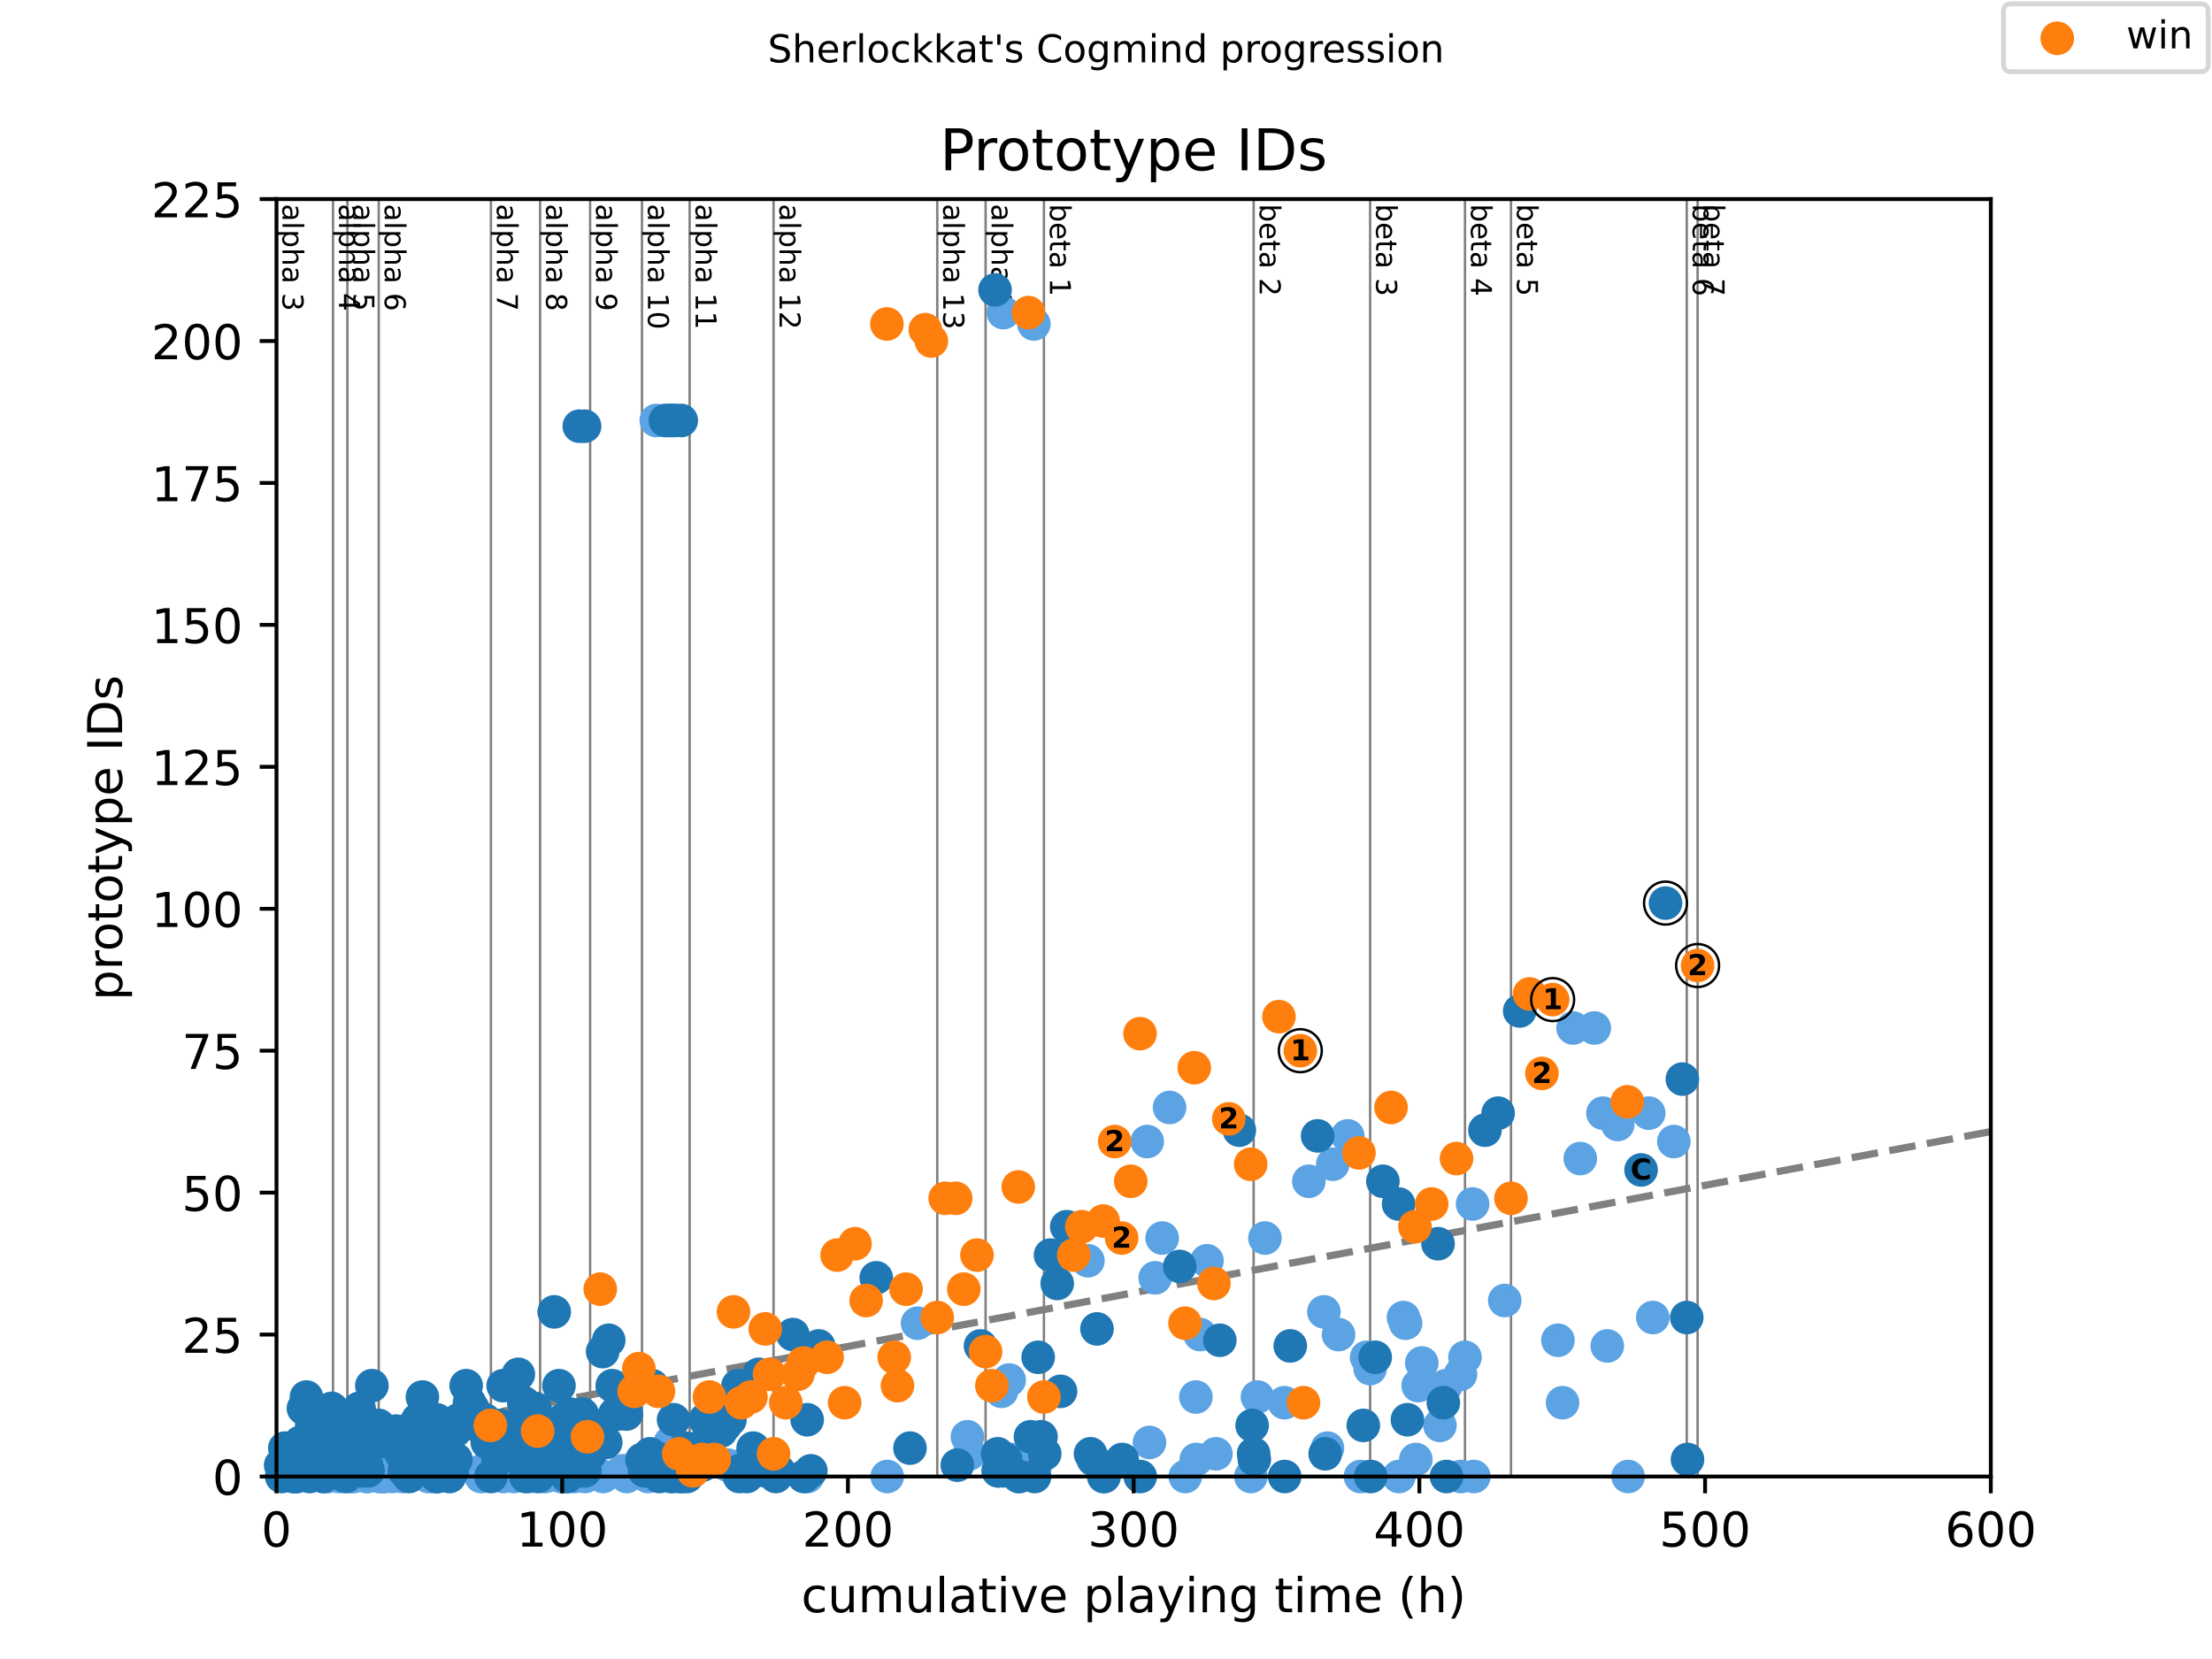<?xml version="1.0" encoding="utf-8" standalone="no"?>
<!DOCTYPE svg PUBLIC "-//W3C//DTD SVG 1.1//EN"
  "http://www.w3.org/Graphics/SVG/1.1/DTD/svg11.dtd">
<!-- Created with matplotlib (https://matplotlib.org/) -->
<svg height="345.6pt" version="1.1" viewBox="0 0 460.8 345.6" width="460.8pt" xmlns="http://www.w3.org/2000/svg" xmlns:xlink="http://www.w3.org/1999/xlink">
 <defs>
  <style type="text/css">
*{stroke-linecap:butt;stroke-linejoin:round;}
  </style>
 </defs>
 <g id="figure_1">
  <g id="patch_1">
   <path d="M 0 345.6 
L 460.8 345.6 
L 460.8 0 
L 0 0 
z
" style="fill:#ffffff;"/>
  </g>
  <g id="axes_1">
   <g id="patch_2">
    <path d="M 57.6 307.584 
L 414.72 307.584 
L 414.72 41.472 
L 57.6 41.472 
z
" style="fill:#ffffff;"/>
   </g>
   <g id="line2d_1">
    <path clip-path="url(#pcac5df9d68)" d="M 57.6 302.865 
L 414.72 235.722 
" style="fill:none;stroke:#808080;stroke-dasharray:5.55,2.4;stroke-dashoffset:0;stroke-width:1.5;"/>
   </g>
   <g id="line2d_2">
    <path clip-path="url(#pcac5df9d68)" d="M 69.375 307.584 
L 69.375 41.472 
" style="fill:none;stroke:#808080;stroke-linecap:square;stroke-width:0.5;"/>
   </g>
   <g id="line2d_3">
    <path clip-path="url(#pcac5df9d68)" d="M 72.371 307.584 
L 72.371 41.472 
" style="fill:none;stroke:#808080;stroke-linecap:square;stroke-width:0.5;"/>
   </g>
   <g id="line2d_4">
    <path clip-path="url(#pcac5df9d68)" d="M 78.898 307.584 
L 78.898 41.472 
" style="fill:none;stroke:#808080;stroke-linecap:square;stroke-width:0.5;"/>
   </g>
   <g id="line2d_5">
    <path clip-path="url(#pcac5df9d68)" d="M 102.27 307.584 
L 102.27 41.472 
" style="fill:none;stroke:#808080;stroke-linecap:square;stroke-width:0.5;"/>
   </g>
   <g id="line2d_6">
    <path clip-path="url(#pcac5df9d68)" d="M 112.517 307.584 
L 112.517 41.472 
" style="fill:none;stroke:#808080;stroke-linecap:square;stroke-width:0.5;"/>
   </g>
   <g id="line2d_7">
    <path clip-path="url(#pcac5df9d68)" d="M 122.933 307.584 
L 122.933 41.472 
" style="fill:none;stroke:#808080;stroke-linecap:square;stroke-width:0.5;"/>
   </g>
   <g id="line2d_8">
    <path clip-path="url(#pcac5df9d68)" d="M 133.736 307.584 
L 133.736 41.472 
" style="fill:none;stroke:#808080;stroke-linecap:square;stroke-width:0.5;"/>
   </g>
   <g id="line2d_9">
    <path clip-path="url(#pcac5df9d68)" d="M 143.666 307.584 
L 143.666 41.472 
" style="fill:none;stroke:#808080;stroke-linecap:square;stroke-width:0.5;"/>
   </g>
   <g id="line2d_10">
    <path clip-path="url(#pcac5df9d68)" d="M 161.145 307.584 
L 161.145 41.472 
" style="fill:none;stroke:#808080;stroke-linecap:square;stroke-width:0.5;"/>
   </g>
   <g id="line2d_11">
    <path clip-path="url(#pcac5df9d68)" d="M 195.25 307.584 
L 195.25 41.472 
" style="fill:none;stroke:#808080;stroke-linecap:square;stroke-width:0.5;"/>
   </g>
   <g id="line2d_12">
    <path clip-path="url(#pcac5df9d68)" d="M 205.319 307.584 
L 205.319 41.472 
" style="fill:none;stroke:#808080;stroke-linecap:square;stroke-width:0.5;"/>
   </g>
   <g id="line2d_13">
    <path clip-path="url(#pcac5df9d68)" d="M 217.471 307.584 
L 217.471 41.472 
" style="fill:none;stroke:#808080;stroke-linecap:square;stroke-width:0.5;"/>
   </g>
   <g id="line2d_14">
    <path clip-path="url(#pcac5df9d68)" d="M 261.158 307.584 
L 261.158 41.472 
" style="fill:none;stroke:#808080;stroke-linecap:square;stroke-width:0.5;"/>
   </g>
   <g id="line2d_15">
    <path clip-path="url(#pcac5df9d68)" d="M 285.423 307.584 
L 285.423 41.472 
" style="fill:none;stroke:#808080;stroke-linecap:square;stroke-width:0.5;"/>
   </g>
   <g id="line2d_16">
    <path clip-path="url(#pcac5df9d68)" d="M 305.183 307.584 
L 305.183 41.472 
" style="fill:none;stroke:#808080;stroke-linecap:square;stroke-width:0.5;"/>
   </g>
   <g id="line2d_17">
    <path clip-path="url(#pcac5df9d68)" d="M 314.766 307.584 
L 314.766 41.472 
" style="fill:none;stroke:#808080;stroke-linecap:square;stroke-width:0.5;"/>
   </g>
   <g id="line2d_18">
    <path clip-path="url(#pcac5df9d68)" d="M 351.381 307.584 
L 351.381 41.472 
" style="fill:none;stroke:#808080;stroke-linecap:square;stroke-width:0.5;"/>
   </g>
   <g id="line2d_19">
    <path clip-path="url(#pcac5df9d68)" d="M 353.643 307.584 
L 353.643 41.472 
" style="fill:none;stroke:#808080;stroke-linecap:square;stroke-width:0.5;"/>
   </g>
   <g id="text_1">
    <!-- alpha 3 -->
    <defs>
     <path d="M 34.281 27.484 
Q 23.391 27.484 19.188 25 
Q 14.984 22.516 14.984 16.5 
Q 14.984 11.719 18.141 8.906 
Q 21.297 6.109 26.703 6.109 
Q 34.188 6.109 38.703 11.406 
Q 43.219 16.703 43.219 25.484 
L 43.219 27.484 
z
M 52.203 31.203 
L 52.203 0 
L 43.219 0 
L 43.219 8.297 
Q 40.141 3.328 35.547 0.953 
Q 30.953 -1.422 24.312 -1.422 
Q 15.922 -1.422 10.953 3.297 
Q 6 8.016 6 15.922 
Q 6 25.141 12.172 29.828 
Q 18.359 34.516 30.609 34.516 
L 43.219 34.516 
L 43.219 35.406 
Q 43.219 41.609 39.141 45 
Q 35.062 48.391 27.688 48.391 
Q 23 48.391 18.547 47.266 
Q 14.109 46.141 10.016 43.891 
L 10.016 52.203 
Q 14.938 54.109 19.578 55.047 
Q 24.219 56 28.609 56 
Q 40.484 56 46.344 49.844 
Q 52.203 43.703 52.203 31.203 
z
" id="DejaVuSans-97"/>
     <path d="M 9.422 75.984 
L 18.406 75.984 
L 18.406 0 
L 9.422 0 
z
" id="DejaVuSans-108"/>
     <path d="M 18.109 8.203 
L 18.109 -20.797 
L 9.078 -20.797 
L 9.078 54.688 
L 18.109 54.688 
L 18.109 46.391 
Q 20.953 51.266 25.266 53.625 
Q 29.594 56 35.594 56 
Q 45.562 56 51.781 48.094 
Q 58.016 40.188 58.016 27.297 
Q 58.016 14.406 51.781 6.484 
Q 45.562 -1.422 35.594 -1.422 
Q 29.594 -1.422 25.266 0.953 
Q 20.953 3.328 18.109 8.203 
z
M 48.688 27.297 
Q 48.688 37.203 44.609 42.844 
Q 40.531 48.484 33.406 48.484 
Q 26.266 48.484 22.188 42.844 
Q 18.109 37.203 18.109 27.297 
Q 18.109 17.391 22.188 11.75 
Q 26.266 6.109 33.406 6.109 
Q 40.531 6.109 44.609 11.75 
Q 48.688 17.391 48.688 27.297 
z
" id="DejaVuSans-112"/>
     <path d="M 54.891 33.016 
L 54.891 0 
L 45.906 0 
L 45.906 32.719 
Q 45.906 40.484 42.875 44.328 
Q 39.844 48.188 33.797 48.188 
Q 26.516 48.188 22.312 43.547 
Q 18.109 38.922 18.109 30.906 
L 18.109 0 
L 9.078 0 
L 9.078 75.984 
L 18.109 75.984 
L 18.109 46.188 
Q 21.344 51.125 25.703 53.562 
Q 30.078 56 35.797 56 
Q 45.219 56 50.047 50.172 
Q 54.891 44.344 54.891 33.016 
z
" id="DejaVuSans-104"/>
     <path id="DejaVuSans-32"/>
     <path d="M 40.578 39.312 
Q 47.656 37.797 51.625 33 
Q 55.609 28.219 55.609 21.188 
Q 55.609 10.406 48.188 4.484 
Q 40.766 -1.422 27.094 -1.422 
Q 22.516 -1.422 17.656 -0.516 
Q 12.797 0.391 7.625 2.203 
L 7.625 11.719 
Q 11.719 9.328 16.594 8.109 
Q 21.484 6.891 26.812 6.891 
Q 36.078 6.891 40.938 10.547 
Q 45.797 14.203 45.797 21.188 
Q 45.797 27.641 41.281 31.266 
Q 36.766 34.906 28.719 34.906 
L 20.219 34.906 
L 20.219 43.016 
L 29.109 43.016 
Q 36.375 43.016 40.234 45.922 
Q 44.094 48.828 44.094 54.297 
Q 44.094 59.906 40.109 62.906 
Q 36.141 65.922 28.719 65.922 
Q 24.656 65.922 20.016 65.031 
Q 15.375 64.156 9.812 62.312 
L 9.812 71.094 
Q 15.438 72.656 20.344 73.438 
Q 25.25 74.219 29.594 74.219 
Q 40.828 74.219 47.359 69.109 
Q 53.906 64.016 53.906 55.328 
Q 53.906 49.266 50.438 45.094 
Q 46.969 40.922 40.578 39.312 
z
" id="DejaVuSans-51"/>
    </defs>
    <g transform="translate(58.848 42.472)rotate(-270)scale(0.06 -0.06)">
     <use xlink:href="#DejaVuSans-97"/>
     <use x="61.279" xlink:href="#DejaVuSans-108"/>
     <use x="89.062" xlink:href="#DejaVuSans-112"/>
     <use x="152.539" xlink:href="#DejaVuSans-104"/>
     <use x="215.918" xlink:href="#DejaVuSans-97"/>
     <use x="277.197" xlink:href="#DejaVuSans-32"/>
     <use x="308.984" xlink:href="#DejaVuSans-51"/>
    </g>
   </g>
   <g id="text_2">
    <!-- alpha 4 -->
    <defs>
     <path d="M 37.797 64.312 
L 12.891 25.391 
L 37.797 25.391 
z
M 35.203 72.906 
L 47.609 72.906 
L 47.609 25.391 
L 58.016 25.391 
L 58.016 17.188 
L 47.609 17.188 
L 47.609 0 
L 37.797 0 
L 37.797 17.188 
L 4.891 17.188 
L 4.891 26.703 
z
" id="DejaVuSans-52"/>
    </defs>
    <g transform="translate(70.623 42.472)rotate(-270)scale(0.06 -0.06)">
     <use xlink:href="#DejaVuSans-97"/>
     <use x="61.279" xlink:href="#DejaVuSans-108"/>
     <use x="89.062" xlink:href="#DejaVuSans-112"/>
     <use x="152.539" xlink:href="#DejaVuSans-104"/>
     <use x="215.918" xlink:href="#DejaVuSans-97"/>
     <use x="277.197" xlink:href="#DejaVuSans-32"/>
     <use x="308.984" xlink:href="#DejaVuSans-52"/>
    </g>
   </g>
   <g id="text_3">
    <!-- alpha 5 -->
    <defs>
     <path d="M 10.797 72.906 
L 49.516 72.906 
L 49.516 64.594 
L 19.828 64.594 
L 19.828 46.734 
Q 21.969 47.469 24.109 47.828 
Q 26.266 48.188 28.422 48.188 
Q 40.625 48.188 47.75 41.5 
Q 54.891 34.812 54.891 23.391 
Q 54.891 11.625 47.562 5.094 
Q 40.234 -1.422 26.906 -1.422 
Q 22.312 -1.422 17.547 -0.641 
Q 12.797 0.141 7.719 1.703 
L 7.719 11.625 
Q 12.109 9.234 16.797 8.062 
Q 21.484 6.891 26.703 6.891 
Q 35.156 6.891 40.078 11.328 
Q 45.016 15.766 45.016 23.391 
Q 45.016 31 40.078 35.438 
Q 35.156 39.891 26.703 39.891 
Q 22.75 39.891 18.812 39.016 
Q 14.891 38.141 10.797 36.281 
z
" id="DejaVuSans-53"/>
    </defs>
    <g transform="translate(73.619 42.472)rotate(-270)scale(0.06 -0.06)">
     <use xlink:href="#DejaVuSans-97"/>
     <use x="61.279" xlink:href="#DejaVuSans-108"/>
     <use x="89.062" xlink:href="#DejaVuSans-112"/>
     <use x="152.539" xlink:href="#DejaVuSans-104"/>
     <use x="215.918" xlink:href="#DejaVuSans-97"/>
     <use x="277.197" xlink:href="#DejaVuSans-32"/>
     <use x="308.984" xlink:href="#DejaVuSans-53"/>
    </g>
   </g>
   <g id="text_4">
    <!-- alpha 6 -->
    <defs>
     <path d="M 33.016 40.375 
Q 26.375 40.375 22.484 35.828 
Q 18.609 31.297 18.609 23.391 
Q 18.609 15.531 22.484 10.953 
Q 26.375 6.391 33.016 6.391 
Q 39.656 6.391 43.531 10.953 
Q 47.406 15.531 47.406 23.391 
Q 47.406 31.297 43.531 35.828 
Q 39.656 40.375 33.016 40.375 
z
M 52.594 71.297 
L 52.594 62.312 
Q 48.875 64.062 45.094 64.984 
Q 41.312 65.922 37.594 65.922 
Q 27.828 65.922 22.672 59.328 
Q 17.531 52.734 16.797 39.406 
Q 19.672 43.656 24.016 45.922 
Q 28.375 48.188 33.594 48.188 
Q 44.578 48.188 50.953 41.516 
Q 57.328 34.859 57.328 23.391 
Q 57.328 12.156 50.688 5.359 
Q 44.047 -1.422 33.016 -1.422 
Q 20.359 -1.422 13.672 8.266 
Q 6.984 17.969 6.984 36.375 
Q 6.984 53.656 15.188 63.938 
Q 23.391 74.219 37.203 74.219 
Q 40.922 74.219 44.703 73.484 
Q 48.484 72.75 52.594 71.297 
z
" id="DejaVuSans-54"/>
    </defs>
    <g transform="translate(80.146 42.472)rotate(-270)scale(0.06 -0.06)">
     <use xlink:href="#DejaVuSans-97"/>
     <use x="61.279" xlink:href="#DejaVuSans-108"/>
     <use x="89.062" xlink:href="#DejaVuSans-112"/>
     <use x="152.539" xlink:href="#DejaVuSans-104"/>
     <use x="215.918" xlink:href="#DejaVuSans-97"/>
     <use x="277.197" xlink:href="#DejaVuSans-32"/>
     <use x="308.984" xlink:href="#DejaVuSans-54"/>
    </g>
   </g>
   <g id="text_5">
    <!-- alpha 7 -->
    <defs>
     <path d="M 8.203 72.906 
L 55.078 72.906 
L 55.078 68.703 
L 28.609 0 
L 18.312 0 
L 43.219 64.594 
L 8.203 64.594 
z
" id="DejaVuSans-55"/>
    </defs>
    <g transform="translate(103.518 42.472)rotate(-270)scale(0.06 -0.06)">
     <use xlink:href="#DejaVuSans-97"/>
     <use x="61.279" xlink:href="#DejaVuSans-108"/>
     <use x="89.062" xlink:href="#DejaVuSans-112"/>
     <use x="152.539" xlink:href="#DejaVuSans-104"/>
     <use x="215.918" xlink:href="#DejaVuSans-97"/>
     <use x="277.197" xlink:href="#DejaVuSans-32"/>
     <use x="308.984" xlink:href="#DejaVuSans-55"/>
    </g>
   </g>
   <g id="text_6">
    <!-- alpha 8 -->
    <defs>
     <path d="M 31.781 34.625 
Q 24.75 34.625 20.719 30.859 
Q 16.703 27.094 16.703 20.516 
Q 16.703 13.922 20.719 10.156 
Q 24.75 6.391 31.781 6.391 
Q 38.812 6.391 42.859 10.172 
Q 46.922 13.969 46.922 20.516 
Q 46.922 27.094 42.891 30.859 
Q 38.875 34.625 31.781 34.625 
z
M 21.922 38.812 
Q 15.578 40.375 12.031 44.719 
Q 8.5 49.078 8.5 55.328 
Q 8.5 64.062 14.719 69.141 
Q 20.953 74.219 31.781 74.219 
Q 42.672 74.219 48.875 69.141 
Q 55.078 64.062 55.078 55.328 
Q 55.078 49.078 51.531 44.719 
Q 48 40.375 41.703 38.812 
Q 48.828 37.156 52.797 32.312 
Q 56.781 27.484 56.781 20.516 
Q 56.781 9.906 50.312 4.234 
Q 43.844 -1.422 31.781 -1.422 
Q 19.734 -1.422 13.25 4.234 
Q 6.781 9.906 6.781 20.516 
Q 6.781 27.484 10.781 32.312 
Q 14.797 37.156 21.922 38.812 
z
M 18.312 54.391 
Q 18.312 48.734 21.844 45.562 
Q 25.391 42.391 31.781 42.391 
Q 38.141 42.391 41.719 45.562 
Q 45.312 48.734 45.312 54.391 
Q 45.312 60.062 41.719 63.234 
Q 38.141 66.406 31.781 66.406 
Q 25.391 66.406 21.844 63.234 
Q 18.312 60.062 18.312 54.391 
z
" id="DejaVuSans-56"/>
    </defs>
    <g transform="translate(113.765 42.472)rotate(-270)scale(0.06 -0.06)">
     <use xlink:href="#DejaVuSans-97"/>
     <use x="61.279" xlink:href="#DejaVuSans-108"/>
     <use x="89.062" xlink:href="#DejaVuSans-112"/>
     <use x="152.539" xlink:href="#DejaVuSans-104"/>
     <use x="215.918" xlink:href="#DejaVuSans-97"/>
     <use x="277.197" xlink:href="#DejaVuSans-32"/>
     <use x="308.984" xlink:href="#DejaVuSans-56"/>
    </g>
   </g>
   <g id="text_7">
    <!-- alpha 9 -->
    <defs>
     <path d="M 10.984 1.516 
L 10.984 10.5 
Q 14.703 8.734 18.5 7.812 
Q 22.312 6.891 25.984 6.891 
Q 35.75 6.891 40.891 13.453 
Q 46.047 20.016 46.781 33.406 
Q 43.953 29.203 39.594 26.953 
Q 35.25 24.703 29.984 24.703 
Q 19.047 24.703 12.672 31.312 
Q 6.297 37.938 6.297 49.422 
Q 6.297 60.641 12.938 67.422 
Q 19.578 74.219 30.609 74.219 
Q 43.266 74.219 49.922 64.516 
Q 56.594 54.828 56.594 36.375 
Q 56.594 19.141 48.406 8.859 
Q 40.234 -1.422 26.422 -1.422 
Q 22.703 -1.422 18.891 -0.688 
Q 15.094 0.047 10.984 1.516 
z
M 30.609 32.422 
Q 37.25 32.422 41.125 36.953 
Q 45.016 41.5 45.016 49.422 
Q 45.016 57.281 41.125 61.844 
Q 37.25 66.406 30.609 66.406 
Q 23.969 66.406 20.094 61.844 
Q 16.219 57.281 16.219 49.422 
Q 16.219 41.5 20.094 36.953 
Q 23.969 32.422 30.609 32.422 
z
" id="DejaVuSans-57"/>
    </defs>
    <g transform="translate(124.181 42.472)rotate(-270)scale(0.06 -0.06)">
     <use xlink:href="#DejaVuSans-97"/>
     <use x="61.279" xlink:href="#DejaVuSans-108"/>
     <use x="89.062" xlink:href="#DejaVuSans-112"/>
     <use x="152.539" xlink:href="#DejaVuSans-104"/>
     <use x="215.918" xlink:href="#DejaVuSans-97"/>
     <use x="277.197" xlink:href="#DejaVuSans-32"/>
     <use x="308.984" xlink:href="#DejaVuSans-57"/>
    </g>
   </g>
   <g id="text_8">
    <!-- alpha 10 -->
    <defs>
     <path d="M 12.406 8.297 
L 28.516 8.297 
L 28.516 63.922 
L 10.984 60.406 
L 10.984 69.391 
L 28.422 72.906 
L 38.281 72.906 
L 38.281 8.297 
L 54.391 8.297 
L 54.391 0 
L 12.406 0 
z
" id="DejaVuSans-49"/>
     <path d="M 31.781 66.406 
Q 24.172 66.406 20.328 58.906 
Q 16.5 51.422 16.5 36.375 
Q 16.5 21.391 20.328 13.891 
Q 24.172 6.391 31.781 6.391 
Q 39.453 6.391 43.281 13.891 
Q 47.125 21.391 47.125 36.375 
Q 47.125 51.422 43.281 58.906 
Q 39.453 66.406 31.781 66.406 
z
M 31.781 74.219 
Q 44.047 74.219 50.516 64.516 
Q 56.984 54.828 56.984 36.375 
Q 56.984 17.969 50.516 8.266 
Q 44.047 -1.422 31.781 -1.422 
Q 19.531 -1.422 13.062 8.266 
Q 6.594 17.969 6.594 36.375 
Q 6.594 54.828 13.062 64.516 
Q 19.531 74.219 31.781 74.219 
z
" id="DejaVuSans-48"/>
    </defs>
    <g transform="translate(134.984 42.472)rotate(-270)scale(0.06 -0.06)">
     <use xlink:href="#DejaVuSans-97"/>
     <use x="61.279" xlink:href="#DejaVuSans-108"/>
     <use x="89.062" xlink:href="#DejaVuSans-112"/>
     <use x="152.539" xlink:href="#DejaVuSans-104"/>
     <use x="215.918" xlink:href="#DejaVuSans-97"/>
     <use x="277.197" xlink:href="#DejaVuSans-32"/>
     <use x="308.984" xlink:href="#DejaVuSans-49"/>
     <use x="372.607" xlink:href="#DejaVuSans-48"/>
    </g>
   </g>
   <g id="text_9">
    <!-- alpha 11 -->
    <g transform="translate(144.914 42.472)rotate(-270)scale(0.06 -0.06)">
     <use xlink:href="#DejaVuSans-97"/>
     <use x="61.279" xlink:href="#DejaVuSans-108"/>
     <use x="89.062" xlink:href="#DejaVuSans-112"/>
     <use x="152.539" xlink:href="#DejaVuSans-104"/>
     <use x="215.918" xlink:href="#DejaVuSans-97"/>
     <use x="277.197" xlink:href="#DejaVuSans-32"/>
     <use x="308.984" xlink:href="#DejaVuSans-49"/>
     <use x="372.607" xlink:href="#DejaVuSans-49"/>
    </g>
   </g>
   <g id="text_10">
    <!-- alpha 12 -->
    <defs>
     <path d="M 19.188 8.297 
L 53.609 8.297 
L 53.609 0 
L 7.328 0 
L 7.328 8.297 
Q 12.938 14.109 22.625 23.891 
Q 32.328 33.688 34.812 36.531 
Q 39.547 41.844 41.422 45.531 
Q 43.312 49.219 43.312 52.781 
Q 43.312 58.594 39.234 62.25 
Q 35.156 65.922 28.609 65.922 
Q 23.969 65.922 18.812 64.312 
Q 13.672 62.703 7.812 59.422 
L 7.812 69.391 
Q 13.766 71.781 18.938 73 
Q 24.125 74.219 28.422 74.219 
Q 39.75 74.219 46.484 68.547 
Q 53.219 62.891 53.219 53.422 
Q 53.219 48.922 51.531 44.891 
Q 49.859 40.875 45.406 35.406 
Q 44.188 33.984 37.641 27.219 
Q 31.109 20.453 19.188 8.297 
z
" id="DejaVuSans-50"/>
    </defs>
    <g transform="translate(162.393 42.472)rotate(-270)scale(0.06 -0.06)">
     <use xlink:href="#DejaVuSans-97"/>
     <use x="61.279" xlink:href="#DejaVuSans-108"/>
     <use x="89.062" xlink:href="#DejaVuSans-112"/>
     <use x="152.539" xlink:href="#DejaVuSans-104"/>
     <use x="215.918" xlink:href="#DejaVuSans-97"/>
     <use x="277.197" xlink:href="#DejaVuSans-32"/>
     <use x="308.984" xlink:href="#DejaVuSans-49"/>
     <use x="372.607" xlink:href="#DejaVuSans-50"/>
    </g>
   </g>
   <g id="text_11">
    <!-- alpha 13 -->
    <g transform="translate(196.498 42.472)rotate(-270)scale(0.06 -0.06)">
     <use xlink:href="#DejaVuSans-97"/>
     <use x="61.279" xlink:href="#DejaVuSans-108"/>
     <use x="89.062" xlink:href="#DejaVuSans-112"/>
     <use x="152.539" xlink:href="#DejaVuSans-104"/>
     <use x="215.918" xlink:href="#DejaVuSans-97"/>
     <use x="277.197" xlink:href="#DejaVuSans-32"/>
     <use x="308.984" xlink:href="#DejaVuSans-49"/>
     <use x="372.607" xlink:href="#DejaVuSans-51"/>
    </g>
   </g>
   <g id="text_12">
    <!-- alpha 14 -->
    <g transform="translate(206.567 42.472)rotate(-270)scale(0.06 -0.06)">
     <use xlink:href="#DejaVuSans-97"/>
     <use x="61.279" xlink:href="#DejaVuSans-108"/>
     <use x="89.062" xlink:href="#DejaVuSans-112"/>
     <use x="152.539" xlink:href="#DejaVuSans-104"/>
     <use x="215.918" xlink:href="#DejaVuSans-97"/>
     <use x="277.197" xlink:href="#DejaVuSans-32"/>
     <use x="308.984" xlink:href="#DejaVuSans-49"/>
     <use x="372.607" xlink:href="#DejaVuSans-52"/>
    </g>
   </g>
   <g id="text_13">
    <!-- beta 1 -->
    <defs>
     <path d="M 48.688 27.297 
Q 48.688 37.203 44.609 42.844 
Q 40.531 48.484 33.406 48.484 
Q 26.266 48.484 22.188 42.844 
Q 18.109 37.203 18.109 27.297 
Q 18.109 17.391 22.188 11.75 
Q 26.266 6.109 33.406 6.109 
Q 40.531 6.109 44.609 11.75 
Q 48.688 17.391 48.688 27.297 
z
M 18.109 46.391 
Q 20.953 51.266 25.266 53.625 
Q 29.594 56 35.594 56 
Q 45.562 56 51.781 48.094 
Q 58.016 40.188 58.016 27.297 
Q 58.016 14.406 51.781 6.484 
Q 45.562 -1.422 35.594 -1.422 
Q 29.594 -1.422 25.266 0.953 
Q 20.953 3.328 18.109 8.203 
L 18.109 0 
L 9.078 0 
L 9.078 75.984 
L 18.109 75.984 
z
" id="DejaVuSans-98"/>
     <path d="M 56.203 29.594 
L 56.203 25.203 
L 14.891 25.203 
Q 15.484 15.922 20.484 11.062 
Q 25.484 6.203 34.422 6.203 
Q 39.594 6.203 44.453 7.469 
Q 49.312 8.734 54.109 11.281 
L 54.109 2.781 
Q 49.266 0.734 44.188 -0.344 
Q 39.109 -1.422 33.891 -1.422 
Q 20.797 -1.422 13.156 6.188 
Q 5.516 13.812 5.516 26.812 
Q 5.516 40.234 12.766 48.109 
Q 20.016 56 32.328 56 
Q 43.359 56 49.781 48.891 
Q 56.203 41.797 56.203 29.594 
z
M 47.219 32.234 
Q 47.125 39.594 43.094 43.984 
Q 39.062 48.391 32.422 48.391 
Q 24.906 48.391 20.391 44.141 
Q 15.875 39.891 15.188 32.172 
z
" id="DejaVuSans-101"/>
     <path d="M 18.312 70.219 
L 18.312 54.688 
L 36.812 54.688 
L 36.812 47.703 
L 18.312 47.703 
L 18.312 18.016 
Q 18.312 11.328 20.141 9.422 
Q 21.969 7.516 27.594 7.516 
L 36.812 7.516 
L 36.812 0 
L 27.594 0 
Q 17.188 0 13.234 3.875 
Q 9.281 7.766 9.281 18.016 
L 9.281 47.703 
L 2.688 47.703 
L 2.688 54.688 
L 9.281 54.688 
L 9.281 70.219 
z
" id="DejaVuSans-116"/>
    </defs>
    <g transform="translate(218.719 42.472)rotate(-270)scale(0.06 -0.06)">
     <use xlink:href="#DejaVuSans-98"/>
     <use x="63.477" xlink:href="#DejaVuSans-101"/>
     <use x="125" xlink:href="#DejaVuSans-116"/>
     <use x="164.209" xlink:href="#DejaVuSans-97"/>
     <use x="225.488" xlink:href="#DejaVuSans-32"/>
     <use x="257.275" xlink:href="#DejaVuSans-49"/>
    </g>
   </g>
   <g id="text_14">
    <!-- beta 2 -->
    <g transform="translate(262.406 42.472)rotate(-270)scale(0.06 -0.06)">
     <use xlink:href="#DejaVuSans-98"/>
     <use x="63.477" xlink:href="#DejaVuSans-101"/>
     <use x="125" xlink:href="#DejaVuSans-116"/>
     <use x="164.209" xlink:href="#DejaVuSans-97"/>
     <use x="225.488" xlink:href="#DejaVuSans-32"/>
     <use x="257.275" xlink:href="#DejaVuSans-50"/>
    </g>
   </g>
   <g id="text_15">
    <!-- beta 3 -->
    <g transform="translate(286.671 42.472)rotate(-270)scale(0.06 -0.06)">
     <use xlink:href="#DejaVuSans-98"/>
     <use x="63.477" xlink:href="#DejaVuSans-101"/>
     <use x="125" xlink:href="#DejaVuSans-116"/>
     <use x="164.209" xlink:href="#DejaVuSans-97"/>
     <use x="225.488" xlink:href="#DejaVuSans-32"/>
     <use x="257.275" xlink:href="#DejaVuSans-51"/>
    </g>
   </g>
   <g id="text_16">
    <!-- beta 4 -->
    <g transform="translate(306.431 42.472)rotate(-270)scale(0.06 -0.06)">
     <use xlink:href="#DejaVuSans-98"/>
     <use x="63.477" xlink:href="#DejaVuSans-101"/>
     <use x="125" xlink:href="#DejaVuSans-116"/>
     <use x="164.209" xlink:href="#DejaVuSans-97"/>
     <use x="225.488" xlink:href="#DejaVuSans-32"/>
     <use x="257.275" xlink:href="#DejaVuSans-52"/>
    </g>
   </g>
   <g id="text_17">
    <!-- beta 5 -->
    <g transform="translate(316.014 42.472)rotate(-270)scale(0.06 -0.06)">
     <use xlink:href="#DejaVuSans-98"/>
     <use x="63.477" xlink:href="#DejaVuSans-101"/>
     <use x="125" xlink:href="#DejaVuSans-116"/>
     <use x="164.209" xlink:href="#DejaVuSans-97"/>
     <use x="225.488" xlink:href="#DejaVuSans-32"/>
     <use x="257.275" xlink:href="#DejaVuSans-53"/>
    </g>
   </g>
   <g id="text_18">
    <!-- beta 6 -->
    <g transform="translate(352.629 42.472)rotate(-270)scale(0.06 -0.06)">
     <use xlink:href="#DejaVuSans-98"/>
     <use x="63.477" xlink:href="#DejaVuSans-101"/>
     <use x="125" xlink:href="#DejaVuSans-116"/>
     <use x="164.209" xlink:href="#DejaVuSans-97"/>
     <use x="225.488" xlink:href="#DejaVuSans-32"/>
     <use x="257.275" xlink:href="#DejaVuSans-54"/>
    </g>
   </g>
   <g id="text_19">
    <!-- beta 7 -->
    <g transform="translate(354.89 42.472)rotate(-270)scale(0.06 -0.06)">
     <use xlink:href="#DejaVuSans-98"/>
     <use x="63.477" xlink:href="#DejaVuSans-101"/>
     <use x="125" xlink:href="#DejaVuSans-116"/>
     <use x="164.209" xlink:href="#DejaVuSans-97"/>
     <use x="225.488" xlink:href="#DejaVuSans-32"/>
     <use x="257.275" xlink:href="#DejaVuSans-55"/>
    </g>
   </g>
   <g id="PathCollection_1">
    <defs>
     <path d="M 0 3 
C 0.796 3 1.559 2.684 2.121 2.121 
C 2.684 1.559 3 0.796 3 0 
C 3 -0.796 2.684 -1.559 2.121 -2.121 
C 1.559 -2.684 0.796 -3 0 -3 
C -0.796 -3 -1.559 -2.684 -2.121 -2.121 
C -2.684 -1.559 -3 -0.796 -3 0 
C -3 0.796 -2.684 1.559 -2.121 2.121 
C -1.559 2.684 -0.796 3 0 3 
z
" id="m427984378d" style="stroke:#5ca3e4;"/>
    </defs>
    <g>
     <use style="fill:#5ca3e4;stroke:#5ca3e4;" x="59.435" xlink:href="#m427984378d" y="306.401"/>
     <use style="fill:#5ca3e4;stroke:#5ca3e4;" x="61.667" xlink:href="#m427984378d" y="306.401"/>
     <use style="fill:#5ca3e4;stroke:#5ca3e4;" x="66.597" xlink:href="#m427984378d" y="306.401"/>
     <use style="fill:#5ca3e4;stroke:#5ca3e4;" x="66.875" xlink:href="#m427984378d" y="306.401"/>
     <use style="fill:#5ca3e4;stroke:#5ca3e4;" x="67.48" xlink:href="#m427984378d" y="307.584"/>
     <use style="fill:#5ca3e4;stroke:#5ca3e4;" x="68.066" xlink:href="#m427984378d" y="307.584"/>
     <use style="fill:#5ca3e4;stroke:#5ca3e4;" x="68.175" xlink:href="#m427984378d" y="307.584"/>
     <use style="fill:#5ca3e4;stroke:#5ca3e4;" x="69.772" xlink:href="#m427984378d" y="306.401"/>
     <use style="fill:#5ca3e4;stroke:#5ca3e4;" x="70.476" xlink:href="#m427984378d" y="306.401"/>
     <use style="fill:#5ca3e4;stroke:#5ca3e4;" x="70.575" xlink:href="#m427984378d" y="307.584"/>
     <use style="fill:#5ca3e4;stroke:#5ca3e4;" x="70.675" xlink:href="#m427984378d" y="305.219"/>
     <use style="fill:#5ca3e4;stroke:#5ca3e4;" x="73.075" xlink:href="#m427984378d" y="307.584"/>
     <use style="fill:#5ca3e4;stroke:#5ca3e4;" x="73.7" xlink:href="#m427984378d" y="307.584"/>
     <use style="fill:#5ca3e4;stroke:#5ca3e4;" x="74.97" xlink:href="#m427984378d" y="306.401"/>
     <use style="fill:#5ca3e4;stroke:#5ca3e4;" x="75.585" xlink:href="#m427984378d" y="304.036"/>
     <use style="fill:#5ca3e4;stroke:#5ca3e4;" x="76.428" xlink:href="#m427984378d" y="307.584"/>
     <use style="fill:#5ca3e4;stroke:#5ca3e4;" x="76.527" xlink:href="#m427984378d" y="307.584"/>
     <use style="fill:#5ca3e4;stroke:#5ca3e4;" x="76.617" xlink:href="#m427984378d" y="306.401"/>
     <use style="fill:#5ca3e4;stroke:#5ca3e4;" x="79.107" xlink:href="#m427984378d" y="305.219"/>
     <use style="fill:#5ca3e4;stroke:#5ca3e4;" x="79.156" xlink:href="#m427984378d" y="307.584"/>
     <use style="fill:#5ca3e4;stroke:#5ca3e4;" x="79.305" xlink:href="#m427984378d" y="307.584"/>
     <use style="fill:#5ca3e4;stroke:#5ca3e4;" x="79.751" xlink:href="#m427984378d" y="300.488"/>
     <use style="fill:#5ca3e4;stroke:#5ca3e4;" x="79.95" xlink:href="#m427984378d" y="307.584"/>
     <use style="fill:#5ca3e4;stroke:#5ca3e4;" x="80.099" xlink:href="#m427984378d" y="306.401"/>
     <use style="fill:#5ca3e4;stroke:#5ca3e4;" x="80.158" xlink:href="#m427984378d" y="307.584"/>
     <use style="fill:#5ca3e4;stroke:#5ca3e4;" x="81.21" xlink:href="#m427984378d" y="306.401"/>
     <use style="fill:#5ca3e4;stroke:#5ca3e4;" x="81.468" xlink:href="#m427984378d" y="306.401"/>
     <use style="fill:#5ca3e4;stroke:#5ca3e4;" x="81.577" xlink:href="#m427984378d" y="306.401"/>
     <use style="fill:#5ca3e4;stroke:#5ca3e4;" x="81.706" xlink:href="#m427984378d" y="307.584"/>
     <use style="fill:#5ca3e4;stroke:#5ca3e4;" x="82.906" xlink:href="#m427984378d" y="304.036"/>
     <use style="fill:#5ca3e4;stroke:#5ca3e4;" x="83.114" xlink:href="#m427984378d" y="304.036"/>
     <use style="fill:#5ca3e4;stroke:#5ca3e4;" x="83.838" xlink:href="#m427984378d" y="307.584"/>
     <use style="fill:#5ca3e4;stroke:#5ca3e4;" x="88.253" xlink:href="#m427984378d" y="304.036"/>
     <use style="fill:#5ca3e4;stroke:#5ca3e4;" x="88.57" xlink:href="#m427984378d" y="305.219"/>
     <use style="fill:#5ca3e4;stroke:#5ca3e4;" x="89.165" xlink:href="#m427984378d" y="301.67"/>
     <use style="fill:#5ca3e4;stroke:#5ca3e4;" x="89.205" xlink:href="#m427984378d" y="307.584"/>
     <use style="fill:#5ca3e4;stroke:#5ca3e4;" x="89.334" xlink:href="#m427984378d" y="306.401"/>
     <use style="fill:#5ca3e4;stroke:#5ca3e4;" x="90.088" xlink:href="#m427984378d" y="307.584"/>
     <use style="fill:#5ca3e4;stroke:#5ca3e4;" x="90.217" xlink:href="#m427984378d" y="306.401"/>
     <use style="fill:#5ca3e4;stroke:#5ca3e4;" x="93.57" xlink:href="#m427984378d" y="306.401"/>
     <use style="fill:#5ca3e4;stroke:#5ca3e4;" x="100.206" xlink:href="#m427984378d" y="307.584"/>
     <use style="fill:#5ca3e4;stroke:#5ca3e4;" x="100.286" xlink:href="#m427984378d" y="306.401"/>
     <use style="fill:#5ca3e4;stroke:#5ca3e4;" x="102.776" xlink:href="#m427984378d" y="306.401"/>
     <use style="fill:#5ca3e4;stroke:#5ca3e4;" x="104.869" xlink:href="#m427984378d" y="307.584"/>
     <use style="fill:#5ca3e4;stroke:#5ca3e4;" x="105.871" xlink:href="#m427984378d" y="300.488"/>
     <use style="fill:#5ca3e4;stroke:#5ca3e4;" x="106.942" xlink:href="#m427984378d" y="306.401"/>
     <use style="fill:#5ca3e4;stroke:#5ca3e4;" x="107.041" xlink:href="#m427984378d" y="307.584"/>
     <use style="fill:#5ca3e4;stroke:#5ca3e4;" x="107.319" xlink:href="#m427984378d" y="299.305"/>
     <use style="fill:#5ca3e4;stroke:#5ca3e4;" x="109.214" xlink:href="#m427984378d" y="304.036"/>
     <use style="fill:#5ca3e4;stroke:#5ca3e4;" x="110.186" xlink:href="#m427984378d" y="307.584"/>
     <use style="fill:#5ca3e4;stroke:#5ca3e4;" x="110.87" xlink:href="#m427984378d" y="304.036"/>
     <use style="fill:#5ca3e4;stroke:#5ca3e4;" x="113.648" xlink:href="#m427984378d" y="307.584"/>
     <use style="fill:#5ca3e4;stroke:#5ca3e4;" x="114.233" xlink:href="#m427984378d" y="302.853"/>
     <use style="fill:#5ca3e4;stroke:#5ca3e4;" x="116.922" xlink:href="#m427984378d" y="307.584"/>
     <use style="fill:#5ca3e4;stroke:#5ca3e4;" x="117.338" xlink:href="#m427984378d" y="307.584"/>
     <use style="fill:#5ca3e4;stroke:#5ca3e4;" x="117.368" xlink:href="#m427984378d" y="307.584"/>
     <use style="fill:#5ca3e4;stroke:#5ca3e4;" x="118.052" xlink:href="#m427984378d" y="307.584"/>
     <use style="fill:#5ca3e4;stroke:#5ca3e4;" x="119.62" xlink:href="#m427984378d" y="305.219"/>
     <use style="fill:#5ca3e4;stroke:#5ca3e4;" x="119.66" xlink:href="#m427984378d" y="307.584"/>
     <use style="fill:#5ca3e4;stroke:#5ca3e4;" x="121.862" xlink:href="#m427984378d" y="307.584"/>
     <use style="fill:#5ca3e4;stroke:#5ca3e4;" x="125.631" xlink:href="#m427984378d" y="307.584"/>
     <use style="fill:#5ca3e4;stroke:#5ca3e4;" x="129.699" xlink:href="#m427984378d" y="306.401"/>
     <use style="fill:#5ca3e4;stroke:#5ca3e4;" x="130.562" xlink:href="#m427984378d" y="307.584"/>
     <use style="fill:#5ca3e4;stroke:#5ca3e4;" x="130.661" xlink:href="#m427984378d" y="306.401"/>
     <use style="fill:#5ca3e4;stroke:#5ca3e4;" x="131.306" xlink:href="#m427984378d" y="289.843"/>
     <use style="fill:#5ca3e4;stroke:#5ca3e4;" x="134.986" xlink:href="#m427984378d" y="307.584"/>
     <use style="fill:#5ca3e4;stroke:#5ca3e4;" x="136.712" xlink:href="#m427984378d" y="87.598"/>
     <use style="fill:#5ca3e4;stroke:#5ca3e4;" x="139.658" xlink:href="#m427984378d" y="300.488"/>
     <use style="fill:#5ca3e4;stroke:#5ca3e4;" x="139.708" xlink:href="#m427984378d" y="307.584"/>
     <use style="fill:#5ca3e4;stroke:#5ca3e4;" x="151.592" xlink:href="#m427984378d" y="305.219"/>
     <use style="fill:#5ca3e4;stroke:#5ca3e4;" x="154.588" xlink:href="#m427984378d" y="305.219"/>
     <use style="fill:#5ca3e4;stroke:#5ca3e4;" x="158.536" xlink:href="#m427984378d" y="305.219"/>
     <use style="fill:#5ca3e4;stroke:#5ca3e4;" x="168.208" xlink:href="#m427984378d" y="307.584"/>
     <use style="fill:#5ca3e4;stroke:#5ca3e4;" x="184.824" xlink:href="#m427984378d" y="307.584"/>
     <use style="fill:#5ca3e4;stroke:#5ca3e4;" x="191.143" xlink:href="#m427984378d" y="275.651"/>
     <use style="fill:#5ca3e4;stroke:#5ca3e4;" x="201.529" xlink:href="#m427984378d" y="299.305"/>
     <use style="fill:#5ca3e4;stroke:#5ca3e4;" x="201.946" xlink:href="#m427984378d" y="302.853"/>
     <use style="fill:#5ca3e4;stroke:#5ca3e4;" x="208.622" xlink:href="#m427984378d" y="289.843"/>
     <use style="fill:#5ca3e4;stroke:#5ca3e4;" x="209.029" xlink:href="#m427984378d" y="65.126"/>
     <use style="fill:#5ca3e4;stroke:#5ca3e4;" x="210.229" xlink:href="#m427984378d" y="287.478"/>
     <use style="fill:#5ca3e4;stroke:#5ca3e4;" x="210.527" xlink:href="#m427984378d" y="304.036"/>
     <use style="fill:#5ca3e4;stroke:#5ca3e4;" x="212.193" xlink:href="#m427984378d" y="307.584"/>
     <use style="fill:#5ca3e4;stroke:#5ca3e4;" x="215.378" xlink:href="#m427984378d" y="67.492"/>
     <use style="fill:#5ca3e4;stroke:#5ca3e4;" x="215.705" xlink:href="#m427984378d" y="305.219"/>
     <use style="fill:#5ca3e4;stroke:#5ca3e4;" x="226.627" xlink:href="#m427984378d" y="262.641"/>
     <use style="fill:#5ca3e4;stroke:#5ca3e4;" x="238.987" xlink:href="#m427984378d" y="237.804"/>
     <use style="fill:#5ca3e4;stroke:#5ca3e4;" x="239.463" xlink:href="#m427984378d" y="300.488"/>
     <use style="fill:#5ca3e4;stroke:#5ca3e4;" x="240.654" xlink:href="#m427984378d" y="266.189"/>
     <use style="fill:#5ca3e4;stroke:#5ca3e4;" x="242.102" xlink:href="#m427984378d" y="257.91"/>
     <use style="fill:#5ca3e4;stroke:#5ca3e4;" x="243.64" xlink:href="#m427984378d" y="230.707"/>
     <use style="fill:#5ca3e4;stroke:#5ca3e4;" x="246.913" xlink:href="#m427984378d" y="307.584"/>
     <use style="fill:#5ca3e4;stroke:#5ca3e4;" x="249.125" xlink:href="#m427984378d" y="291.026"/>
     <use style="fill:#5ca3e4;stroke:#5ca3e4;" x="249.205" xlink:href="#m427984378d" y="304.036"/>
     <use style="fill:#5ca3e4;stroke:#5ca3e4;" x="249.988" xlink:href="#m427984378d" y="278.016"/>
     <use style="fill:#5ca3e4;stroke:#5ca3e4;" x="251.437" xlink:href="#m427984378d" y="262.641"/>
     <use style="fill:#5ca3e4;stroke:#5ca3e4;" x="253.302" xlink:href="#m427984378d" y="302.853"/>
     <use style="fill:#5ca3e4;stroke:#5ca3e4;" x="260.573" xlink:href="#m427984378d" y="307.584"/>
     <use style="fill:#5ca3e4;stroke:#5ca3e4;" x="261.952" xlink:href="#m427984378d" y="291.026"/>
     <use style="fill:#5ca3e4;stroke:#5ca3e4;" x="263.509" xlink:href="#m427984378d" y="257.91"/>
     <use style="fill:#5ca3e4;stroke:#5ca3e4;" x="267.567" xlink:href="#m427984378d" y="292.209"/>
     <use style="fill:#5ca3e4;stroke:#5ca3e4;" x="272.656" xlink:href="#m427984378d" y="246.083"/>
     <use style="fill:#5ca3e4;stroke:#5ca3e4;" x="275.79" xlink:href="#m427984378d" y="273.285"/>
     <use style="fill:#5ca3e4;stroke:#5ca3e4;" x="276.534" xlink:href="#m427984378d" y="301.67"/>
     <use style="fill:#5ca3e4;stroke:#5ca3e4;" x="277.636" xlink:href="#m427984378d" y="242.534"/>
     <use style="fill:#5ca3e4;stroke:#5ca3e4;" x="278.846" xlink:href="#m427984378d" y="278.016"/>
     <use style="fill:#5ca3e4;stroke:#5ca3e4;" x="280.76" xlink:href="#m427984378d" y="236.621"/>
     <use style="fill:#5ca3e4;stroke:#5ca3e4;" x="283.409" xlink:href="#m427984378d" y="307.584"/>
     <use style="fill:#5ca3e4;stroke:#5ca3e4;" x="284.699" xlink:href="#m427984378d" y="282.747"/>
     <use style="fill:#5ca3e4;stroke:#5ca3e4;" x="285.423" xlink:href="#m427984378d" y="285.112"/>
     <use style="fill:#5ca3e4;stroke:#5ca3e4;" x="291.414" xlink:href="#m427984378d" y="307.584"/>
     <use style="fill:#5ca3e4;stroke:#5ca3e4;" x="292.367" xlink:href="#m427984378d" y="274.468"/>
     <use style="fill:#5ca3e4;stroke:#5ca3e4;" x="292.813" xlink:href="#m427984378d" y="275.651"/>
     <use style="fill:#5ca3e4;stroke:#5ca3e4;" x="294.946" xlink:href="#m427984378d" y="304.036"/>
     <use style="fill:#5ca3e4;stroke:#5ca3e4;" x="295.422" xlink:href="#m427984378d" y="288.66"/>
     <use style="fill:#5ca3e4;stroke:#5ca3e4;" x="296.186" xlink:href="#m427984378d" y="283.93"/>
     <use style="fill:#5ca3e4;stroke:#5ca3e4;" x="299.965" xlink:href="#m427984378d" y="296.94"/>
     <use style="fill:#5ca3e4;stroke:#5ca3e4;" x="301.235" xlink:href="#m427984378d" y="288.66"/>
     <use style="fill:#5ca3e4;stroke:#5ca3e4;" x="304.251" xlink:href="#m427984378d" y="286.295"/>
     <use style="fill:#5ca3e4;stroke:#5ca3e4;" x="304.32" xlink:href="#m427984378d" y="307.584"/>
     <use style="fill:#5ca3e4;stroke:#5ca3e4;" x="305.183" xlink:href="#m427984378d" y="282.747"/>
     <use style="fill:#5ca3e4;stroke:#5ca3e4;" x="306.771" xlink:href="#m427984378d" y="250.813"/>
     <use style="fill:#5ca3e4;stroke:#5ca3e4;" x="307.028" xlink:href="#m427984378d" y="307.584"/>
     <use style="fill:#5ca3e4;stroke:#5ca3e4;" x="313.467" xlink:href="#m427984378d" y="270.92"/>
     <use style="fill:#5ca3e4;stroke:#5ca3e4;" x="324.547" xlink:href="#m427984378d" y="279.199"/>
     <use style="fill:#5ca3e4;stroke:#5ca3e4;" x="325.509" xlink:href="#m427984378d" y="292.209"/>
     <use style="fill:#5ca3e4;stroke:#5ca3e4;" x="327.702" xlink:href="#m427984378d" y="214.149"/>
     <use style="fill:#5ca3e4;stroke:#5ca3e4;" x="329.2" xlink:href="#m427984378d" y="241.352"/>
     <use style="fill:#5ca3e4;stroke:#5ca3e4;" x="332.126" xlink:href="#m427984378d" y="214.149"/>
     <use style="fill:#5ca3e4;stroke:#5ca3e4;" x="333.922" xlink:href="#m427984378d" y="231.89"/>
     <use style="fill:#5ca3e4;stroke:#5ca3e4;" x="334.824" xlink:href="#m427984378d" y="280.381"/>
     <use style="fill:#5ca3e4;stroke:#5ca3e4;" x="337.007" xlink:href="#m427984378d" y="234.255"/>
     <use style="fill:#5ca3e4;stroke:#5ca3e4;" x="339.159" xlink:href="#m427984378d" y="307.584"/>
     <use style="fill:#5ca3e4;stroke:#5ca3e4;" x="343.465" xlink:href="#m427984378d" y="231.89"/>
     <use style="fill:#5ca3e4;stroke:#5ca3e4;" x="344.308" xlink:href="#m427984378d" y="274.468"/>
     <use style="fill:#5ca3e4;stroke:#5ca3e4;" x="348.692" xlink:href="#m427984378d" y="237.804"/>
    </g>
   </g>
   <g id="PathCollection_2">
    <defs>
     <path d="M 0 3 
C 0.796 3 1.559 2.684 2.121 2.121 
C 2.684 1.559 3 0.796 3 0 
C 3 -0.796 2.684 -1.559 2.121 -2.121 
C 1.559 -2.684 0.796 -3 0 -3 
C -0.796 -3 -1.559 -2.684 -2.121 -2.121 
C -2.684 -1.559 -3 -0.796 -3 0 
C -3 0.796 -2.684 1.559 -2.121 2.121 
C -1.559 2.684 -0.796 3 0 3 
z
" id="m8903224415" style="stroke:#1f77b4;"/>
    </defs>
    <g>
     <use style="fill:#1f77b4;stroke:#1f77b4;" x="58.473" xlink:href="#m8903224415" y="305.219"/>
     <use style="fill:#1f77b4;stroke:#1f77b4;" x="58.681" xlink:href="#m8903224415" y="307.584"/>
     <use style="fill:#1f77b4;stroke:#1f77b4;" x="59.336" xlink:href="#m8903224415" y="301.67"/>
     <use style="fill:#1f77b4;stroke:#1f77b4;" x="59.961" xlink:href="#m8903224415" y="302.853"/>
     <use style="fill:#1f77b4;stroke:#1f77b4;" x="60.477" xlink:href="#m8903224415" y="301.67"/>
     <use style="fill:#1f77b4;stroke:#1f77b4;" x="60.844" xlink:href="#m8903224415" y="305.219"/>
     <use style="fill:#1f77b4;stroke:#1f77b4;" x="61.092" xlink:href="#m8903224415" y="307.584"/>
     <use style="fill:#1f77b4;stroke:#1f77b4;" x="61.31" xlink:href="#m8903224415" y="307.584"/>
     <use style="fill:#1f77b4;stroke:#1f77b4;" x="61.439" xlink:href="#m8903224415" y="306.401"/>
     <use style="fill:#1f77b4;stroke:#1f77b4;" x="61.608" xlink:href="#m8903224415" y="307.584"/>
     <use style="fill:#1f77b4;stroke:#1f77b4;" x="61.816" xlink:href="#m8903224415" y="307.584"/>
     <use style="fill:#1f77b4;stroke:#1f77b4;" x="62.52" xlink:href="#m8903224415" y="300.488"/>
     <use style="fill:#1f77b4;stroke:#1f77b4;" x="63.215" xlink:href="#m8903224415" y="293.391"/>
     <use style="fill:#1f77b4;stroke:#1f77b4;" x="63.84" xlink:href="#m8903224415" y="291.026"/>
     <use style="fill:#1f77b4;stroke:#1f77b4;" x="64.227" xlink:href="#m8903224415" y="302.853"/>
     <use style="fill:#1f77b4;stroke:#1f77b4;" x="64.385" xlink:href="#m8903224415" y="306.401"/>
     <use style="fill:#1f77b4;stroke:#1f77b4;" x="64.504" xlink:href="#m8903224415" y="307.584"/>
     <use style="fill:#1f77b4;stroke:#1f77b4;" x="64.941" xlink:href="#m8903224415" y="296.94"/>
     <use style="fill:#1f77b4;stroke:#1f77b4;" x="65.556" xlink:href="#m8903224415" y="298.122"/>
     <use style="fill:#1f77b4;stroke:#1f77b4;" x="65.913" xlink:href="#m8903224415" y="304.036"/>
     <use style="fill:#1f77b4;stroke:#1f77b4;" x="66.538" xlink:href="#m8903224415" y="295.757"/>
     <use style="fill:#1f77b4;stroke:#1f77b4;" x="67.203" xlink:href="#m8903224415" y="305.219"/>
     <use style="fill:#1f77b4;stroke:#1f77b4;" x="67.371" xlink:href="#m8903224415" y="307.584"/>
     <use style="fill:#1f77b4;stroke:#1f77b4;" x="67.976" xlink:href="#m8903224415" y="296.94"/>
     <use style="fill:#1f77b4;stroke:#1f77b4;" x="68.274" xlink:href="#m8903224415" y="306.401"/>
     <use style="fill:#1f77b4;stroke:#1f77b4;" x="68.7" xlink:href="#m8903224415" y="296.94"/>
     <use style="fill:#1f77b4;stroke:#1f77b4;" x="69.077" xlink:href="#m8903224415" y="293.391"/>
     <use style="fill:#1f77b4;stroke:#1f77b4;" x="69.375" xlink:href="#m8903224415" y="302.853"/>
     <use style="fill:#1f77b4;stroke:#1f77b4;" x="69.692" xlink:href="#m8903224415" y="301.67"/>
     <use style="fill:#1f77b4;stroke:#1f77b4;" x="70.02" xlink:href="#m8903224415" y="304.036"/>
     <use style="fill:#1f77b4;stroke:#1f77b4;" x="70.208" xlink:href="#m8903224415" y="304.036"/>
     <use style="fill:#1f77b4;stroke:#1f77b4;" x="70.337" xlink:href="#m8903224415" y="306.401"/>
     <use style="fill:#1f77b4;stroke:#1f77b4;" x="70.853" xlink:href="#m8903224415" y="302.853"/>
     <use style="fill:#1f77b4;stroke:#1f77b4;" x="71.042" xlink:href="#m8903224415" y="304.036"/>
     <use style="fill:#1f77b4;stroke:#1f77b4;" x="71.458" xlink:href="#m8903224415" y="304.036"/>
     <use style="fill:#1f77b4;stroke:#1f77b4;" x="71.944" xlink:href="#m8903224415" y="299.305"/>
     <use style="fill:#1f77b4;stroke:#1f77b4;" x="72.024" xlink:href="#m8903224415" y="307.584"/>
     <use style="fill:#1f77b4;stroke:#1f77b4;" x="72.212" xlink:href="#m8903224415" y="305.219"/>
     <use style="fill:#1f77b4;stroke:#1f77b4;" x="72.371" xlink:href="#m8903224415" y="306.401"/>
     <use style="fill:#1f77b4;stroke:#1f77b4;" x="73.006" xlink:href="#m8903224415" y="300.488"/>
     <use style="fill:#1f77b4;stroke:#1f77b4;" x="73.651" xlink:href="#m8903224415" y="295.757"/>
     <use style="fill:#1f77b4;stroke:#1f77b4;" x="74.811" xlink:href="#m8903224415" y="293.391"/>
     <use style="fill:#1f77b4;stroke:#1f77b4;" x="75.287" xlink:href="#m8903224415" y="306.401"/>
     <use style="fill:#1f77b4;stroke:#1f77b4;" x="75.357" xlink:href="#m8903224415" y="306.401"/>
     <use style="fill:#1f77b4;stroke:#1f77b4;" x="76.25" xlink:href="#m8903224415" y="296.94"/>
     <use style="fill:#1f77b4;stroke:#1f77b4;" x="76.359" xlink:href="#m8903224415" y="305.219"/>
     <use style="fill:#1f77b4;stroke:#1f77b4;" x="76.686" xlink:href="#m8903224415" y="306.401"/>
     <use style="fill:#1f77b4;stroke:#1f77b4;" x="77.47" xlink:href="#m8903224415" y="288.66"/>
     <use style="fill:#1f77b4;stroke:#1f77b4;" x="78.134" xlink:href="#m8903224415" y="300.488"/>
     <use style="fill:#1f77b4;stroke:#1f77b4;" x="78.898" xlink:href="#m8903224415" y="296.94"/>
     <use style="fill:#1f77b4;stroke:#1f77b4;" x="80.991" xlink:href="#m8903224415" y="300.488"/>
     <use style="fill:#1f77b4;stroke:#1f77b4;" x="82.509" xlink:href="#m8903224415" y="298.122"/>
     <use style="fill:#1f77b4;stroke:#1f77b4;" x="83.58" xlink:href="#m8903224415" y="302.853"/>
     <use style="fill:#1f77b4;stroke:#1f77b4;" x="84.235" xlink:href="#m8903224415" y="306.401"/>
     <use style="fill:#1f77b4;stroke:#1f77b4;" x="84.989" xlink:href="#m8903224415" y="301.67"/>
     <use style="fill:#1f77b4;stroke:#1f77b4;" x="85.207" xlink:href="#m8903224415" y="307.584"/>
     <use style="fill:#1f77b4;stroke:#1f77b4;" x="86.289" xlink:href="#m8903224415" y="296.94"/>
     <use style="fill:#1f77b4;stroke:#1f77b4;" x="87.023" xlink:href="#m8903224415" y="295.757"/>
     <use style="fill:#1f77b4;stroke:#1f77b4;" x="87.995" xlink:href="#m8903224415" y="291.026"/>
     <use style="fill:#1f77b4;stroke:#1f77b4;" x="89.711" xlink:href="#m8903224415" y="296.94"/>
     <use style="fill:#1f77b4;stroke:#1f77b4;" x="90.038" xlink:href="#m8903224415" y="302.853"/>
     <use style="fill:#1f77b4;stroke:#1f77b4;" x="90.951" xlink:href="#m8903224415" y="295.757"/>
     <use style="fill:#1f77b4;stroke:#1f77b4;" x="91.04" xlink:href="#m8903224415" y="307.584"/>
     <use style="fill:#1f77b4;stroke:#1f77b4;" x="91.12" xlink:href="#m8903224415" y="307.584"/>
     <use style="fill:#1f77b4;stroke:#1f77b4;" x="91.368" xlink:href="#m8903224415" y="302.853"/>
     <use style="fill:#1f77b4;stroke:#1f77b4;" x="92.28" xlink:href="#m8903224415" y="299.305"/>
     <use style="fill:#1f77b4;stroke:#1f77b4;" x="93.094" xlink:href="#m8903224415" y="300.488"/>
     <use style="fill:#1f77b4;stroke:#1f77b4;" x="93.381" xlink:href="#m8903224415" y="305.219"/>
     <use style="fill:#1f77b4;stroke:#1f77b4;" x="93.639" xlink:href="#m8903224415" y="307.584"/>
     <use style="fill:#1f77b4;stroke:#1f77b4;" x="94.225" xlink:href="#m8903224415" y="306.401"/>
     <use style="fill:#1f77b4;stroke:#1f77b4;" x="94.77" xlink:href="#m8903224415" y="298.122"/>
     <use style="fill:#1f77b4;stroke:#1f77b4;" x="94.988" xlink:href="#m8903224415" y="304.036"/>
     <use style="fill:#1f77b4;stroke:#1f77b4;" x="95.564" xlink:href="#m8903224415" y="295.757"/>
     <use style="fill:#1f77b4;stroke:#1f77b4;" x="96.338" xlink:href="#m8903224415" y="295.757"/>
     <use style="fill:#1f77b4;stroke:#1f77b4;" x="97.111" xlink:href="#m8903224415" y="288.66"/>
     <use style="fill:#1f77b4;stroke:#1f77b4;" x="97.806" xlink:href="#m8903224415" y="292.209"/>
     <use style="fill:#1f77b4;stroke:#1f77b4;" x="98.49" xlink:href="#m8903224415" y="293.391"/>
     <use style="fill:#1f77b4;stroke:#1f77b4;" x="99.423" xlink:href="#m8903224415" y="296.94"/>
     <use style="fill:#1f77b4;stroke:#1f77b4;" x="100.087" xlink:href="#m8903224415" y="296.94"/>
     <use style="fill:#1f77b4;stroke:#1f77b4;" x="100.95" xlink:href="#m8903224415" y="295.757"/>
     <use style="fill:#1f77b4;stroke:#1f77b4;" x="101.506" xlink:href="#m8903224415" y="300.488"/>
     <use style="fill:#1f77b4;stroke:#1f77b4;" x="102.27" xlink:href="#m8903224415" y="307.584"/>
     <use style="fill:#1f77b4;stroke:#1f77b4;" x="103.331" xlink:href="#m8903224415" y="300.488"/>
     <use style="fill:#1f77b4;stroke:#1f77b4;" x="103.748" xlink:href="#m8903224415" y="304.036"/>
     <use style="fill:#1f77b4;stroke:#1f77b4;" x="104.214" xlink:href="#m8903224415" y="296.94"/>
     <use style="fill:#1f77b4;stroke:#1f77b4;" x="104.819" xlink:href="#m8903224415" y="288.66"/>
     <use style="fill:#1f77b4;stroke:#1f77b4;" x="105.623" xlink:href="#m8903224415" y="298.122"/>
     <use style="fill:#1f77b4;stroke:#1f77b4;" x="106.168" xlink:href="#m8903224415" y="301.67"/>
     <use style="fill:#1f77b4;stroke:#1f77b4;" x="106.654" xlink:href="#m8903224415" y="299.305"/>
     <use style="fill:#1f77b4;stroke:#1f77b4;" x="106.892" xlink:href="#m8903224415" y="299.305"/>
     <use style="fill:#1f77b4;stroke:#1f77b4;" x="107.984" xlink:href="#m8903224415" y="286.295"/>
     <use style="fill:#1f77b4;stroke:#1f77b4;" x="108.49" xlink:href="#m8903224415" y="302.853"/>
     <use style="fill:#1f77b4;stroke:#1f77b4;" x="109.115" xlink:href="#m8903224415" y="292.209"/>
     <use style="fill:#1f77b4;stroke:#1f77b4;" x="109.541" xlink:href="#m8903224415" y="307.584"/>
     <use style="fill:#1f77b4;stroke:#1f77b4;" x="110.107" xlink:href="#m8903224415" y="301.67"/>
     <use style="fill:#1f77b4;stroke:#1f77b4;" x="110.682" xlink:href="#m8903224415" y="295.757"/>
     <use style="fill:#1f77b4;stroke:#1f77b4;" x="110.751" xlink:href="#m8903224415" y="306.401"/>
     <use style="fill:#1f77b4;stroke:#1f77b4;" x="111.456" xlink:href="#m8903224415" y="293.391"/>
     <use style="fill:#1f77b4;stroke:#1f77b4;" x="112.1" xlink:href="#m8903224415" y="307.584"/>
     <use style="fill:#1f77b4;stroke:#1f77b4;" x="112.517" xlink:href="#m8903224415" y="301.67"/>
     <use style="fill:#1f77b4;stroke:#1f77b4;" x="112.983" xlink:href="#m8903224415" y="306.401"/>
     <use style="fill:#1f77b4;stroke:#1f77b4;" x="113.598" xlink:href="#m8903224415" y="301.67"/>
     <use style="fill:#1f77b4;stroke:#1f77b4;" x="114.075" xlink:href="#m8903224415" y="301.67"/>
     <use style="fill:#1f77b4;stroke:#1f77b4;" x="115.453" xlink:href="#m8903224415" y="273.285"/>
     <use style="fill:#1f77b4;stroke:#1f77b4;" x="116.445" xlink:href="#m8903224415" y="288.66"/>
     <use style="fill:#1f77b4;stroke:#1f77b4;" x="116.862" xlink:href="#m8903224415" y="301.67"/>
     <use style="fill:#1f77b4;stroke:#1f77b4;" x="117.318" xlink:href="#m8903224415" y="295.757"/>
     <use style="fill:#1f77b4;stroke:#1f77b4;" x="117.636" xlink:href="#m8903224415" y="306.401"/>
     <use style="fill:#1f77b4;stroke:#1f77b4;" x="117.894" xlink:href="#m8903224415" y="296.94"/>
     <use style="fill:#1f77b4;stroke:#1f77b4;" x="117.953" xlink:href="#m8903224415" y="304.036"/>
     <use style="fill:#1f77b4;stroke:#1f77b4;" x="118.152" xlink:href="#m8903224415" y="307.584"/>
     <use style="fill:#1f77b4;stroke:#1f77b4;" x="118.707" xlink:href="#m8903224415" y="294.574"/>
     <use style="fill:#1f77b4;stroke:#1f77b4;" x="118.925" xlink:href="#m8903224415" y="301.67"/>
     <use style="fill:#1f77b4;stroke:#1f77b4;" x="119.511" xlink:href="#m8903224415" y="305.219"/>
     <use style="fill:#1f77b4;stroke:#1f77b4;" x="119.917" xlink:href="#m8903224415" y="304.036"/>
     <use style="fill:#1f77b4;stroke:#1f77b4;" x="120.126" xlink:href="#m8903224415" y="298.122"/>
     <use style="fill:#1f77b4;stroke:#1f77b4;" x="120.681" xlink:href="#m8903224415" y="88.781"/>
     <use style="fill:#1f77b4;stroke:#1f77b4;" x="121.286" xlink:href="#m8903224415" y="294.574"/>
     <use style="fill:#1f77b4;stroke:#1f77b4;" x="121.544" xlink:href="#m8903224415" y="306.401"/>
     <use style="fill:#1f77b4;stroke:#1f77b4;" x="121.782" xlink:href="#m8903224415" y="88.781"/>
     <use style="fill:#1f77b4;stroke:#1f77b4;" x="121.832" xlink:href="#m8903224415" y="306.401"/>
     <use style="fill:#1f77b4;stroke:#1f77b4;" x="122.933" xlink:href="#m8903224415" y="302.853"/>
     <use style="fill:#1f77b4;stroke:#1f77b4;" x="123.647" xlink:href="#m8903224415" y="296.94"/>
     <use style="fill:#1f77b4;stroke:#1f77b4;" x="124.243" xlink:href="#m8903224415" y="298.122"/>
     <use style="fill:#1f77b4;stroke:#1f77b4;" x="125.542" xlink:href="#m8903224415" y="281.564"/>
     <use style="fill:#1f77b4;stroke:#1f77b4;" x="126.187" xlink:href="#m8903224415" y="300.488"/>
     <use style="fill:#1f77b4;stroke:#1f77b4;" x="126.812" xlink:href="#m8903224415" y="279.199"/>
     <use style="fill:#1f77b4;stroke:#1f77b4;" x="127.536" xlink:href="#m8903224415" y="288.66"/>
     <use style="fill:#1f77b4;stroke:#1f77b4;" x="128.082" xlink:href="#m8903224415" y="294.574"/>
     <use style="fill:#1f77b4;stroke:#1f77b4;" x="128.667" xlink:href="#m8903224415" y="294.574"/>
     <use style="fill:#1f77b4;stroke:#1f77b4;" x="129.332" xlink:href="#m8903224415" y="292.209"/>
     <use style="fill:#1f77b4;stroke:#1f77b4;" x="130.472" xlink:href="#m8903224415" y="294.574"/>
     <use style="fill:#1f77b4;stroke:#1f77b4;" x="133.736" xlink:href="#m8903224415" y="304.036"/>
     <use style="fill:#1f77b4;stroke:#1f77b4;" x="134.282" xlink:href="#m8903224415" y="306.401"/>
     <use style="fill:#1f77b4;stroke:#1f77b4;" x="134.877" xlink:href="#m8903224415" y="305.219"/>
     <use style="fill:#1f77b4;stroke:#1f77b4;" x="135.422" xlink:href="#m8903224415" y="302.853"/>
     <use style="fill:#1f77b4;stroke:#1f77b4;" x="135.859" xlink:href="#m8903224415" y="288.66"/>
     <use style="fill:#1f77b4;stroke:#1f77b4;" x="136.355" xlink:href="#m8903224415" y="305.219"/>
     <use style="fill:#1f77b4;stroke:#1f77b4;" x="137.357" xlink:href="#m8903224415" y="307.584"/>
     <use style="fill:#1f77b4;stroke:#1f77b4;" x="137.853" xlink:href="#m8903224415" y="304.036"/>
     <use style="fill:#1f77b4;stroke:#1f77b4;" x="137.932" xlink:href="#m8903224415" y="304.036"/>
     <use style="fill:#1f77b4;stroke:#1f77b4;" x="138.617" xlink:href="#m8903224415" y="87.598"/>
     <use style="fill:#1f77b4;stroke:#1f77b4;" x="139.42" xlink:href="#m8903224415" y="87.598"/>
     <use style="fill:#1f77b4;stroke:#1f77b4;" x="139.956" xlink:href="#m8903224415" y="87.598"/>
     <use style="fill:#1f77b4;stroke:#1f77b4;" x="140.015" xlink:href="#m8903224415" y="307.584"/>
     <use style="fill:#1f77b4;stroke:#1f77b4;" x="140.323" xlink:href="#m8903224415" y="295.757"/>
     <use style="fill:#1f77b4;stroke:#1f77b4;" x="140.64" xlink:href="#m8903224415" y="87.598"/>
     <use style="fill:#1f77b4;stroke:#1f77b4;" x="141.533" xlink:href="#m8903224415" y="307.584"/>
     <use style="fill:#1f77b4;stroke:#1f77b4;" x="141.92" xlink:href="#m8903224415" y="87.598"/>
     <use style="fill:#1f77b4;stroke:#1f77b4;" x="142.059" xlink:href="#m8903224415" y="307.584"/>
     <use style="fill:#1f77b4;stroke:#1f77b4;" x="142.664" xlink:href="#m8903224415" y="301.67"/>
     <use style="fill:#1f77b4;stroke:#1f77b4;" x="143.091" xlink:href="#m8903224415" y="307.584"/>
     <use style="fill:#1f77b4;stroke:#1f77b4;" x="143.666" xlink:href="#m8903224415" y="306.401"/>
     <use style="fill:#1f77b4;stroke:#1f77b4;" x="145.055" xlink:href="#m8903224415" y="301.67"/>
     <use style="fill:#1f77b4;stroke:#1f77b4;" x="145.61" xlink:href="#m8903224415" y="302.853"/>
     <use style="fill:#1f77b4;stroke:#1f77b4;" x="146.344" xlink:href="#m8903224415" y="305.219"/>
     <use style="fill:#1f77b4;stroke:#1f77b4;" x="146.9" xlink:href="#m8903224415" y="295.757"/>
     <use style="fill:#1f77b4;stroke:#1f77b4;" x="150.173" xlink:href="#m8903224415" y="298.122"/>
     <use style="fill:#1f77b4;stroke:#1f77b4;" x="151.066" xlink:href="#m8903224415" y="296.94"/>
     <use style="fill:#1f77b4;stroke:#1f77b4;" x="152.058" xlink:href="#m8903224415" y="295.757"/>
     <use style="fill:#1f77b4;stroke:#1f77b4;" x="153.745" xlink:href="#m8903224415" y="288.66"/>
     <use style="fill:#1f77b4;stroke:#1f77b4;" x="153.983" xlink:href="#m8903224415" y="306.401"/>
     <use style="fill:#1f77b4;stroke:#1f77b4;" x="154.032" xlink:href="#m8903224415" y="307.584"/>
     <use style="fill:#1f77b4;stroke:#1f77b4;" x="155.342" xlink:href="#m8903224415" y="306.401"/>
     <use style="fill:#1f77b4;stroke:#1f77b4;" x="155.57" xlink:href="#m8903224415" y="307.584"/>
     <use style="fill:#1f77b4;stroke:#1f77b4;" x="156.889" xlink:href="#m8903224415" y="301.67"/>
     <use style="fill:#1f77b4;stroke:#1f77b4;" x="157.217" xlink:href="#m8903224415" y="306.401"/>
     <use style="fill:#1f77b4;stroke:#1f77b4;" x="158.06" xlink:href="#m8903224415" y="286.295"/>
     <use style="fill:#1f77b4;stroke:#1f77b4;" x="159.488" xlink:href="#m8903224415" y="306.401"/>
     <use style="fill:#1f77b4;stroke:#1f77b4;" x="161.621" xlink:href="#m8903224415" y="307.584"/>
     <use style="fill:#1f77b4;stroke:#1f77b4;" x="162.216" xlink:href="#m8903224415" y="306.401"/>
     <use style="fill:#1f77b4;stroke:#1f77b4;" x="165.163" xlink:href="#m8903224415" y="278.016"/>
     <use style="fill:#1f77b4;stroke:#1f77b4;" x="167.474" xlink:href="#m8903224415" y="307.584"/>
     <use style="fill:#1f77b4;stroke:#1f77b4;" x="168.148" xlink:href="#m8903224415" y="295.757"/>
     <use style="fill:#1f77b4;stroke:#1f77b4;" x="168.922" xlink:href="#m8903224415" y="306.401"/>
     <use style="fill:#1f77b4;stroke:#1f77b4;" x="170.549" xlink:href="#m8903224415" y="280.381"/>
     <use style="fill:#1f77b4;stroke:#1f77b4;" x="182.542" xlink:href="#m8903224415" y="266.189"/>
     <use style="fill:#1f77b4;stroke:#1f77b4;" x="189.566" xlink:href="#m8903224415" y="301.67"/>
     <use style="fill:#1f77b4;stroke:#1f77b4;" x="199.426" xlink:href="#m8903224415" y="305.219"/>
     <use style="fill:#1f77b4;stroke:#1f77b4;" x="204.257" xlink:href="#m8903224415" y="280.381"/>
     <use style="fill:#1f77b4;stroke:#1f77b4;" x="207.283" xlink:href="#m8903224415" y="60.396"/>
     <use style="fill:#1f77b4;stroke:#1f77b4;" x="207.838" xlink:href="#m8903224415" y="302.853"/>
     <use style="fill:#1f77b4;stroke:#1f77b4;" x="207.938" xlink:href="#m8903224415" y="306.401"/>
     <use style="fill:#1f77b4;stroke:#1f77b4;" x="208.007" xlink:href="#m8903224415" y="306.401"/>
     <use style="fill:#1f77b4;stroke:#1f77b4;" x="209.088" xlink:href="#m8903224415" y="306.401"/>
     <use style="fill:#1f77b4;stroke:#1f77b4;" x="209.515" xlink:href="#m8903224415" y="304.036"/>
     <use style="fill:#1f77b4;stroke:#1f77b4;" x="212.283" xlink:href="#m8903224415" y="307.584"/>
     <use style="fill:#1f77b4;stroke:#1f77b4;" x="214.663" xlink:href="#m8903224415" y="299.305"/>
     <use style="fill:#1f77b4;stroke:#1f77b4;" x="215.526" xlink:href="#m8903224415" y="307.584"/>
     <use style="fill:#1f77b4;stroke:#1f77b4;" x="216.27" xlink:href="#m8903224415" y="282.747"/>
     <use style="fill:#1f77b4;stroke:#1f77b4;" x="216.866" xlink:href="#m8903224415" y="299.305"/>
     <use style="fill:#1f77b4;stroke:#1f77b4;" x="217.639" xlink:href="#m8903224415" y="302.853"/>
     <use style="fill:#1f77b4;stroke:#1f77b4;" x="218.84" xlink:href="#m8903224415" y="261.458"/>
     <use style="fill:#1f77b4;stroke:#1f77b4;" x="220.238" xlink:href="#m8903224415" y="267.372"/>
     <use style="fill:#1f77b4;stroke:#1f77b4;" x="220.933" xlink:href="#m8903224415" y="289.843"/>
     <use style="fill:#1f77b4;stroke:#1f77b4;" x="222.222" xlink:href="#m8903224415" y="255.544"/>
     <use style="fill:#1f77b4;stroke:#1f77b4;" x="227.172" xlink:href="#m8903224415" y="302.853"/>
     <use style="fill:#1f77b4;stroke:#1f77b4;" x="227.748" xlink:href="#m8903224415" y="304.036"/>
     <use style="fill:#1f77b4;stroke:#1f77b4;" x="228.522" xlink:href="#m8903224415" y="276.833"/>
     <use style="fill:#1f77b4;stroke:#1f77b4;" x="229.93" xlink:href="#m8903224415" y="307.584"/>
     <use style="fill:#1f77b4;stroke:#1f77b4;" x="230" xlink:href="#m8903224415" y="307.584"/>
     <use style="fill:#1f77b4;stroke:#1f77b4;" x="233.769" xlink:href="#m8903224415" y="304.036"/>
     <use style="fill:#1f77b4;stroke:#1f77b4;" x="237.539" xlink:href="#m8903224415" y="307.584"/>
     <use style="fill:#1f77b4;stroke:#1f77b4;" x="245.763" xlink:href="#m8903224415" y="263.823"/>
     <use style="fill:#1f77b4;stroke:#1f77b4;" x="254.105" xlink:href="#m8903224415" y="279.199"/>
     <use style="fill:#1f77b4;stroke:#1f77b4;" x="258.172" xlink:href="#m8903224415" y="235.438"/>
     <use style="fill:#1f77b4;stroke:#1f77b4;" x="260.841" xlink:href="#m8903224415" y="296.94"/>
     <use style="fill:#1f77b4;stroke:#1f77b4;" x="261.158" xlink:href="#m8903224415" y="302.853"/>
     <use style="fill:#1f77b4;stroke:#1f77b4;" x="261.297" xlink:href="#m8903224415" y="304.036"/>
     <use style="fill:#1f77b4;stroke:#1f77b4;" x="267.626" xlink:href="#m8903224415" y="307.584"/>
     <use style="fill:#1f77b4;stroke:#1f77b4;" x="268.787" xlink:href="#m8903224415" y="280.381"/>
     <use style="fill:#1f77b4;stroke:#1f77b4;" x="274.481" xlink:href="#m8903224415" y="236.621"/>
     <use style="fill:#1f77b4;stroke:#1f77b4;" x="276.058" xlink:href="#m8903224415" y="302.853"/>
     <use style="fill:#1f77b4;stroke:#1f77b4;" x="284.004" xlink:href="#m8903224415" y="296.94"/>
     <use style="fill:#1f77b4;stroke:#1f77b4;" x="285.542" xlink:href="#m8903224415" y="307.584"/>
     <use style="fill:#1f77b4;stroke:#1f77b4;" x="286.484" xlink:href="#m8903224415" y="282.747"/>
     <use style="fill:#1f77b4;stroke:#1f77b4;" x="288.081" xlink:href="#m8903224415" y="246.083"/>
     <use style="fill:#1f77b4;stroke:#1f77b4;" x="291.355" xlink:href="#m8903224415" y="250.813"/>
     <use style="fill:#1f77b4;stroke:#1f77b4;" x="293.19" xlink:href="#m8903224415" y="295.757"/>
     <use style="fill:#1f77b4;stroke:#1f77b4;" x="299.569" xlink:href="#m8903224415" y="259.092"/>
     <use style="fill:#1f77b4;stroke:#1f77b4;" x="300.67" xlink:href="#m8903224415" y="292.209"/>
     <use style="fill:#1f77b4;stroke:#1f77b4;" x="301.334" xlink:href="#m8903224415" y="307.584"/>
     <use style="fill:#1f77b4;stroke:#1f77b4;" x="309.34" xlink:href="#m8903224415" y="235.438"/>
     <use style="fill:#1f77b4;stroke:#1f77b4;" x="312.088" xlink:href="#m8903224415" y="231.89"/>
     <use style="fill:#1f77b4;stroke:#1f77b4;" x="316.581" xlink:href="#m8903224415" y="210.601"/>
     <use style="fill:#1f77b4;stroke:#1f77b4;" x="341.868" xlink:href="#m8903224415" y="243.717"/>
     <use style="fill:#1f77b4;stroke:#1f77b4;" x="346.956" xlink:href="#m8903224415" y="188.129"/>
     <use style="fill:#1f77b4;stroke:#1f77b4;" x="350.468" xlink:href="#m8903224415" y="224.794"/>
     <use style="fill:#1f77b4;stroke:#1f77b4;" x="351.381" xlink:href="#m8903224415" y="274.468"/>
     <use style="fill:#1f77b4;stroke:#1f77b4;" x="351.54" xlink:href="#m8903224415" y="304.036"/>
    </g>
   </g>
   <g id="PathCollection_3">
    <defs>
     <path d="M 0 3 
C 0.796 3 1.559 2.684 2.121 2.121 
C 2.684 1.559 3 0.796 3 0 
C 3 -0.796 2.684 -1.559 2.121 -2.121 
C 1.559 -2.684 0.796 -3 0 -3 
C -0.796 -3 -1.559 -2.684 -2.121 -2.121 
C -2.684 -1.559 -3 -0.796 -3 0 
C -3 0.796 -2.684 1.559 -2.121 2.121 
C -1.559 2.684 -0.796 3 0 3 
z
" id="m06745043cb" style="stroke:#ff7f0e;"/>
    </defs>
    <g>
     <use style="fill:#ff7f0e;stroke:#ff7f0e;" x="102.151" xlink:href="#m06745043cb" y="296.94"/>
     <use style="fill:#ff7f0e;stroke:#ff7f0e;" x="112.001" xlink:href="#m06745043cb" y="298.122"/>
     <use style="fill:#ff7f0e;stroke:#ff7f0e;" x="122.378" xlink:href="#m06745043cb" y="299.305"/>
     <use style="fill:#ff7f0e;stroke:#ff7f0e;" x="125.046" xlink:href="#m06745043cb" y="268.554"/>
     <use style="fill:#ff7f0e;stroke:#ff7f0e;" x="132.109" xlink:href="#m06745043cb" y="289.843"/>
     <use style="fill:#ff7f0e;stroke:#ff7f0e;" x="133.091" xlink:href="#m06745043cb" y="285.112"/>
     <use style="fill:#ff7f0e;stroke:#ff7f0e;" x="137.168" xlink:href="#m06745043cb" y="289.843"/>
     <use style="fill:#ff7f0e;stroke:#ff7f0e;" x="141.404" xlink:href="#m06745043cb" y="302.853"/>
     <use style="fill:#ff7f0e;stroke:#ff7f0e;" x="144.35" xlink:href="#m06745043cb" y="306.401"/>
     <use style="fill:#ff7f0e;stroke:#ff7f0e;" x="146.265" xlink:href="#m06745043cb" y="304.036"/>
     <use style="fill:#ff7f0e;stroke:#ff7f0e;" x="147.793" xlink:href="#m06745043cb" y="291.026"/>
     <use style="fill:#ff7f0e;stroke:#ff7f0e;" x="148.785" xlink:href="#m06745043cb" y="304.036"/>
     <use style="fill:#ff7f0e;stroke:#ff7f0e;" x="152.802" xlink:href="#m06745043cb" y="273.285"/>
     <use style="fill:#ff7f0e;stroke:#ff7f0e;" x="154.459" xlink:href="#m06745043cb" y="292.209"/>
     <use style="fill:#ff7f0e;stroke:#ff7f0e;" x="156.433" xlink:href="#m06745043cb" y="291.026"/>
     <use style="fill:#ff7f0e;stroke:#ff7f0e;" x="159.419" xlink:href="#m06745043cb" y="276.833"/>
     <use style="fill:#ff7f0e;stroke:#ff7f0e;" x="160.312" xlink:href="#m06745043cb" y="286.295"/>
     <use style="fill:#ff7f0e;stroke:#ff7f0e;" x="161.145" xlink:href="#m06745043cb" y="302.853"/>
     <use style="fill:#ff7f0e;stroke:#ff7f0e;" x="163.694" xlink:href="#m06745043cb" y="292.209"/>
     <use style="fill:#ff7f0e;stroke:#ff7f0e;" x="166.204" xlink:href="#m06745043cb" y="286.295"/>
     <use style="fill:#ff7f0e;stroke:#ff7f0e;" x="167.365" xlink:href="#m06745043cb" y="283.93"/>
     <use style="fill:#ff7f0e;stroke:#ff7f0e;" x="172.295" xlink:href="#m06745043cb" y="282.747"/>
     <use style="fill:#ff7f0e;stroke:#ff7f0e;" x="174.388" xlink:href="#m06745043cb" y="261.458"/>
     <use style="fill:#ff7f0e;stroke:#ff7f0e;" x="175.956" xlink:href="#m06745043cb" y="292.209"/>
     <use style="fill:#ff7f0e;stroke:#ff7f0e;" x="178.118" xlink:href="#m06745043cb" y="259.092"/>
     <use style="fill:#ff7f0e;stroke:#ff7f0e;" x="180.429" xlink:href="#m06745043cb" y="270.92"/>
     <use style="fill:#ff7f0e;stroke:#ff7f0e;" x="184.755" xlink:href="#m06745043cb" y="67.492"/>
     <use style="fill:#ff7f0e;stroke:#ff7f0e;" x="186.282" xlink:href="#m06745043cb" y="282.747"/>
     <use style="fill:#ff7f0e;stroke:#ff7f0e;" x="186.957" xlink:href="#m06745043cb" y="288.66"/>
     <use style="fill:#ff7f0e;stroke:#ff7f0e;" x="188.752" xlink:href="#m06745043cb" y="268.554"/>
     <use style="fill:#ff7f0e;stroke:#ff7f0e;" x="192.75" xlink:href="#m06745043cb" y="68.675"/>
     <use style="fill:#ff7f0e;stroke:#ff7f0e;" x="194.02" xlink:href="#m06745043cb" y="71.04"/>
     <use style="fill:#ff7f0e;stroke:#ff7f0e;" x="195.25" xlink:href="#m06745043cb" y="274.468"/>
     <use style="fill:#ff7f0e;stroke:#ff7f0e;" x="196.897" xlink:href="#m06745043cb" y="249.631"/>
     <use style="fill:#ff7f0e;stroke:#ff7f0e;" x="199.089" xlink:href="#m06745043cb" y="249.631"/>
     <use style="fill:#ff7f0e;stroke:#ff7f0e;" x="200.775" xlink:href="#m06745043cb" y="268.554"/>
     <use style="fill:#ff7f0e;stroke:#ff7f0e;" x="203.523" xlink:href="#m06745043cb" y="261.458"/>
     <use style="fill:#ff7f0e;stroke:#ff7f0e;" x="205.319" xlink:href="#m06745043cb" y="281.564"/>
     <use style="fill:#ff7f0e;stroke:#ff7f0e;" x="206.628" xlink:href="#m06745043cb" y="288.66"/>
     <use style="fill:#ff7f0e;stroke:#ff7f0e;" x="212.124" xlink:href="#m06745043cb" y="247.265"/>
     <use style="fill:#ff7f0e;stroke:#ff7f0e;" x="214.247" xlink:href="#m06745043cb" y="65.126"/>
     <use style="fill:#ff7f0e;stroke:#ff7f0e;" x="217.471" xlink:href="#m06745043cb" y="291.026"/>
     <use style="fill:#ff7f0e;stroke:#ff7f0e;" x="223.681" xlink:href="#m06745043cb" y="261.458"/>
     <use style="fill:#ff7f0e;stroke:#ff7f0e;" x="225.377" xlink:href="#m06745043cb" y="255.544"/>
     <use style="fill:#ff7f0e;stroke:#ff7f0e;" x="229.811" xlink:href="#m06745043cb" y="254.362"/>
     <use style="fill:#ff7f0e;stroke:#ff7f0e;" x="232.212" xlink:href="#m06745043cb" y="237.804"/>
     <use style="fill:#ff7f0e;stroke:#ff7f0e;" x="233.66" xlink:href="#m06745043cb" y="257.91"/>
     <use style="fill:#ff7f0e;stroke:#ff7f0e;" x="235.555" xlink:href="#m06745043cb" y="246.083"/>
     <use style="fill:#ff7f0e;stroke:#ff7f0e;" x="237.489" xlink:href="#m06745043cb" y="215.332"/>
     <use style="fill:#ff7f0e;stroke:#ff7f0e;" x="246.864" xlink:href="#m06745043cb" y="275.651"/>
     <use style="fill:#ff7f0e;stroke:#ff7f0e;" x="248.788" xlink:href="#m06745043cb" y="222.428"/>
     <use style="fill:#ff7f0e;stroke:#ff7f0e;" x="252.885" xlink:href="#m06745043cb" y="267.372"/>
     <use style="fill:#ff7f0e;stroke:#ff7f0e;" x="255.98" xlink:href="#m06745043cb" y="233.073"/>
     <use style="fill:#ff7f0e;stroke:#ff7f0e;" x="260.533" xlink:href="#m06745043cb" y="242.534"/>
     <use style="fill:#ff7f0e;stroke:#ff7f0e;" x="266.426" xlink:href="#m06745043cb" y="211.784"/>
     <use style="fill:#ff7f0e;stroke:#ff7f0e;" x="270.88" xlink:href="#m06745043cb" y="218.88"/>
     <use style="fill:#ff7f0e;stroke:#ff7f0e;" x="271.545" xlink:href="#m06745043cb" y="292.209"/>
     <use style="fill:#ff7f0e;stroke:#ff7f0e;" x="283.101" xlink:href="#m06745043cb" y="240.169"/>
     <use style="fill:#ff7f0e;stroke:#ff7f0e;" x="289.778" xlink:href="#m06745043cb" y="230.707"/>
     <use style="fill:#ff7f0e;stroke:#ff7f0e;" x="294.767" xlink:href="#m06745043cb" y="255.544"/>
     <use style="fill:#ff7f0e;stroke:#ff7f0e;" x="298.239" xlink:href="#m06745043cb" y="250.813"/>
     <use style="fill:#ff7f0e;stroke:#ff7f0e;" x="303.418" xlink:href="#m06745043cb" y="241.352"/>
     <use style="fill:#ff7f0e;stroke:#ff7f0e;" x="314.766" xlink:href="#m06745043cb" y="249.631"/>
     <use style="fill:#ff7f0e;stroke:#ff7f0e;" x="318.645" xlink:href="#m06745043cb" y="207.053"/>
     <use style="fill:#ff7f0e;stroke:#ff7f0e;" x="321.214" xlink:href="#m06745043cb" y="223.611"/>
     <use style="fill:#ff7f0e;stroke:#ff7f0e;" x="323.446" xlink:href="#m06745043cb" y="208.236"/>
     <use style="fill:#ff7f0e;stroke:#ff7f0e;" x="339.011" xlink:href="#m06745043cb" y="229.524"/>
     <use style="fill:#ff7f0e;stroke:#ff7f0e;" x="353.643" xlink:href="#m06745043cb" y="201.139"/>
    </g>
   </g>
   <g id="PathCollection_4">
    <defs>
     <path d="M 0 4.472 
C 1.186 4.472 2.324 4.001 3.162 3.162 
C 4.001 2.324 4.472 1.186 4.472 0 
C 4.472 -1.186 4.001 -2.324 3.162 -3.162 
C 2.324 -4.001 1.186 -4.472 0 -4.472 
C -1.186 -4.472 -2.324 -4.001 -3.162 -3.162 
C -4.001 -2.324 -4.472 -1.186 -4.472 0 
C -4.472 1.186 -4.001 2.324 -3.162 3.162 
C -2.324 4.001 -1.186 4.472 0 4.472 
z
" id="C0_0_a012affdb3"/>
    </defs>
    <use style="fill:none;stroke:#000000;stroke-width:0.5;" x="270.88" xlink:href="#C0_0_a012affdb3" y="218.88"/>
    <use style="fill:none;stroke:#000000;stroke-width:0.5;" x="323.446" xlink:href="#C0_0_a012affdb3" y="208.236"/>
    <use style="fill:none;stroke:#000000;stroke-width:0.5;" x="346.956" xlink:href="#C0_0_a012affdb3" y="188.129"/>
    <use style="fill:none;stroke:#000000;stroke-width:0.5;" x="353.643" xlink:href="#C0_0_a012affdb3" y="201.139"/>
   </g>
   <g id="matplotlib.axis_1">
    <g id="xtick_1">
     <g id="line2d_20">
      <defs>
       <path d="M 0 0 
L 0 3.5 
" id="m67550321ee" style="stroke:#000000;stroke-width:0.8;"/>
      </defs>
      <g>
       <use style="stroke:#000000;stroke-width:0.8;" x="57.6" xlink:href="#m67550321ee" y="307.584"/>
      </g>
     </g>
     <g id="text_20">
      <!-- 0 -->
      <g transform="translate(54.419 322.182)scale(0.1 -0.1)">
       <use xlink:href="#DejaVuSans-48"/>
      </g>
     </g>
    </g>
    <g id="xtick_2">
     <g id="line2d_21">
      <g>
       <use style="stroke:#000000;stroke-width:0.8;" x="117.12" xlink:href="#m67550321ee" y="307.584"/>
      </g>
     </g>
     <g id="text_21">
      <!-- 100 -->
      <g transform="translate(107.576 322.182)scale(0.1 -0.1)">
       <use xlink:href="#DejaVuSans-49"/>
       <use x="63.623" xlink:href="#DejaVuSans-48"/>
       <use x="127.246" xlink:href="#DejaVuSans-48"/>
      </g>
     </g>
    </g>
    <g id="xtick_3">
     <g id="line2d_22">
      <g>
       <use style="stroke:#000000;stroke-width:0.8;" x="176.64" xlink:href="#m67550321ee" y="307.584"/>
      </g>
     </g>
     <g id="text_22">
      <!-- 200 -->
      <g transform="translate(167.096 322.182)scale(0.1 -0.1)">
       <use xlink:href="#DejaVuSans-50"/>
       <use x="63.623" xlink:href="#DejaVuSans-48"/>
       <use x="127.246" xlink:href="#DejaVuSans-48"/>
      </g>
     </g>
    </g>
    <g id="xtick_4">
     <g id="line2d_23">
      <g>
       <use style="stroke:#000000;stroke-width:0.8;" x="236.16" xlink:href="#m67550321ee" y="307.584"/>
      </g>
     </g>
     <g id="text_23">
      <!-- 300 -->
      <g transform="translate(226.616 322.182)scale(0.1 -0.1)">
       <use xlink:href="#DejaVuSans-51"/>
       <use x="63.623" xlink:href="#DejaVuSans-48"/>
       <use x="127.246" xlink:href="#DejaVuSans-48"/>
      </g>
     </g>
    </g>
    <g id="xtick_5">
     <g id="line2d_24">
      <g>
       <use style="stroke:#000000;stroke-width:0.8;" x="295.68" xlink:href="#m67550321ee" y="307.584"/>
      </g>
     </g>
     <g id="text_24">
      <!-- 400 -->
      <g transform="translate(286.136 322.182)scale(0.1 -0.1)">
       <use xlink:href="#DejaVuSans-52"/>
       <use x="63.623" xlink:href="#DejaVuSans-48"/>
       <use x="127.246" xlink:href="#DejaVuSans-48"/>
      </g>
     </g>
    </g>
    <g id="xtick_6">
     <g id="line2d_25">
      <g>
       <use style="stroke:#000000;stroke-width:0.8;" x="355.2" xlink:href="#m67550321ee" y="307.584"/>
      </g>
     </g>
     <g id="text_25">
      <!-- 500 -->
      <g transform="translate(345.656 322.182)scale(0.1 -0.1)">
       <use xlink:href="#DejaVuSans-53"/>
       <use x="63.623" xlink:href="#DejaVuSans-48"/>
       <use x="127.246" xlink:href="#DejaVuSans-48"/>
      </g>
     </g>
    </g>
    <g id="xtick_7">
     <g id="line2d_26">
      <g>
       <use style="stroke:#000000;stroke-width:0.8;" x="414.72" xlink:href="#m67550321ee" y="307.584"/>
      </g>
     </g>
     <g id="text_26">
      <!-- 600 -->
      <g transform="translate(405.176 322.182)scale(0.1 -0.1)">
       <use xlink:href="#DejaVuSans-54"/>
       <use x="63.623" xlink:href="#DejaVuSans-48"/>
       <use x="127.246" xlink:href="#DejaVuSans-48"/>
      </g>
     </g>
    </g>
    <g id="text_27">
     <!-- cumulative playing time (h) -->
     <defs>
      <path d="M 48.781 52.594 
L 48.781 44.188 
Q 44.969 46.297 41.141 47.344 
Q 37.312 48.391 33.406 48.391 
Q 24.656 48.391 19.812 42.844 
Q 14.984 37.312 14.984 27.297 
Q 14.984 17.281 19.812 11.734 
Q 24.656 6.203 33.406 6.203 
Q 37.312 6.203 41.141 7.25 
Q 44.969 8.297 48.781 10.406 
L 48.781 2.094 
Q 45.016 0.344 40.984 -0.531 
Q 36.969 -1.422 32.422 -1.422 
Q 20.062 -1.422 12.781 6.344 
Q 5.516 14.109 5.516 27.297 
Q 5.516 40.672 12.859 48.328 
Q 20.219 56 33.016 56 
Q 37.156 56 41.109 55.141 
Q 45.062 54.297 48.781 52.594 
z
" id="DejaVuSans-99"/>
      <path d="M 8.5 21.578 
L 8.5 54.688 
L 17.484 54.688 
L 17.484 21.922 
Q 17.484 14.156 20.5 10.266 
Q 23.531 6.391 29.594 6.391 
Q 36.859 6.391 41.078 11.031 
Q 45.312 15.672 45.312 23.688 
L 45.312 54.688 
L 54.297 54.688 
L 54.297 0 
L 45.312 0 
L 45.312 8.406 
Q 42.047 3.422 37.719 1 
Q 33.406 -1.422 27.688 -1.422 
Q 18.266 -1.422 13.375 4.438 
Q 8.5 10.297 8.5 21.578 
z
M 31.109 56 
z
" id="DejaVuSans-117"/>
      <path d="M 52 44.188 
Q 55.375 50.25 60.062 53.125 
Q 64.75 56 71.094 56 
Q 79.641 56 84.281 50.016 
Q 88.922 44.047 88.922 33.016 
L 88.922 0 
L 79.891 0 
L 79.891 32.719 
Q 79.891 40.578 77.094 44.375 
Q 74.312 48.188 68.609 48.188 
Q 61.625 48.188 57.562 43.547 
Q 53.516 38.922 53.516 30.906 
L 53.516 0 
L 44.484 0 
L 44.484 32.719 
Q 44.484 40.625 41.703 44.406 
Q 38.922 48.188 33.109 48.188 
Q 26.219 48.188 22.156 43.531 
Q 18.109 38.875 18.109 30.906 
L 18.109 0 
L 9.078 0 
L 9.078 54.688 
L 18.109 54.688 
L 18.109 46.188 
Q 21.188 51.219 25.484 53.609 
Q 29.781 56 35.688 56 
Q 41.656 56 45.828 52.969 
Q 50 49.953 52 44.188 
z
" id="DejaVuSans-109"/>
      <path d="M 9.422 54.688 
L 18.406 54.688 
L 18.406 0 
L 9.422 0 
z
M 9.422 75.984 
L 18.406 75.984 
L 18.406 64.594 
L 9.422 64.594 
z
" id="DejaVuSans-105"/>
      <path d="M 2.984 54.688 
L 12.5 54.688 
L 29.594 8.797 
L 46.688 54.688 
L 56.203 54.688 
L 35.688 0 
L 23.484 0 
z
" id="DejaVuSans-118"/>
      <path d="M 32.172 -5.078 
Q 28.375 -14.844 24.75 -17.812 
Q 21.141 -20.797 15.094 -20.797 
L 7.906 -20.797 
L 7.906 -13.281 
L 13.188 -13.281 
Q 16.891 -13.281 18.938 -11.516 
Q 21 -9.766 23.484 -3.219 
L 25.094 0.875 
L 2.984 54.688 
L 12.5 54.688 
L 29.594 11.922 
L 46.688 54.688 
L 56.203 54.688 
z
" id="DejaVuSans-121"/>
      <path d="M 54.891 33.016 
L 54.891 0 
L 45.906 0 
L 45.906 32.719 
Q 45.906 40.484 42.875 44.328 
Q 39.844 48.188 33.797 48.188 
Q 26.516 48.188 22.312 43.547 
Q 18.109 38.922 18.109 30.906 
L 18.109 0 
L 9.078 0 
L 9.078 54.688 
L 18.109 54.688 
L 18.109 46.188 
Q 21.344 51.125 25.703 53.562 
Q 30.078 56 35.797 56 
Q 45.219 56 50.047 50.172 
Q 54.891 44.344 54.891 33.016 
z
" id="DejaVuSans-110"/>
      <path d="M 45.406 27.984 
Q 45.406 37.75 41.375 43.109 
Q 37.359 48.484 30.078 48.484 
Q 22.859 48.484 18.828 43.109 
Q 14.797 37.75 14.797 27.984 
Q 14.797 18.266 18.828 12.891 
Q 22.859 7.516 30.078 7.516 
Q 37.359 7.516 41.375 12.891 
Q 45.406 18.266 45.406 27.984 
z
M 54.391 6.781 
Q 54.391 -7.172 48.188 -13.984 
Q 42 -20.797 29.203 -20.797 
Q 24.469 -20.797 20.266 -20.094 
Q 16.062 -19.391 12.109 -17.922 
L 12.109 -9.188 
Q 16.062 -11.328 19.922 -12.344 
Q 23.781 -13.375 27.781 -13.375 
Q 36.625 -13.375 41.016 -8.766 
Q 45.406 -4.156 45.406 5.172 
L 45.406 9.625 
Q 42.625 4.781 38.281 2.391 
Q 33.938 0 27.875 0 
Q 17.828 0 11.672 7.656 
Q 5.516 15.328 5.516 27.984 
Q 5.516 40.672 11.672 48.328 
Q 17.828 56 27.875 56 
Q 33.938 56 38.281 53.609 
Q 42.625 51.219 45.406 46.391 
L 45.406 54.688 
L 54.391 54.688 
z
" id="DejaVuSans-103"/>
      <path d="M 31 75.875 
Q 24.469 64.656 21.281 53.656 
Q 18.109 42.672 18.109 31.391 
Q 18.109 20.125 21.312 9.062 
Q 24.516 -2 31 -13.188 
L 23.188 -13.188 
Q 15.875 -1.703 12.234 9.375 
Q 8.594 20.453 8.594 31.391 
Q 8.594 42.281 12.203 53.312 
Q 15.828 64.359 23.188 75.875 
z
" id="DejaVuSans-40"/>
      <path d="M 8.016 75.875 
L 15.828 75.875 
Q 23.141 64.359 26.781 53.312 
Q 30.422 42.281 30.422 31.391 
Q 30.422 20.453 26.781 9.375 
Q 23.141 -1.703 15.828 -13.188 
L 8.016 -13.188 
Q 14.5 -2 17.703 9.062 
Q 20.906 20.125 20.906 31.391 
Q 20.906 42.672 17.703 53.656 
Q 14.5 64.656 8.016 75.875 
z
" id="DejaVuSans-41"/>
     </defs>
     <g transform="translate(166.912 335.861)scale(0.1 -0.1)">
      <use xlink:href="#DejaVuSans-99"/>
      <use x="54.98" xlink:href="#DejaVuSans-117"/>
      <use x="118.359" xlink:href="#DejaVuSans-109"/>
      <use x="215.771" xlink:href="#DejaVuSans-117"/>
      <use x="279.15" xlink:href="#DejaVuSans-108"/>
      <use x="306.934" xlink:href="#DejaVuSans-97"/>
      <use x="368.213" xlink:href="#DejaVuSans-116"/>
      <use x="407.422" xlink:href="#DejaVuSans-105"/>
      <use x="435.205" xlink:href="#DejaVuSans-118"/>
      <use x="494.385" xlink:href="#DejaVuSans-101"/>
      <use x="555.908" xlink:href="#DejaVuSans-32"/>
      <use x="587.695" xlink:href="#DejaVuSans-112"/>
      <use x="651.172" xlink:href="#DejaVuSans-108"/>
      <use x="678.955" xlink:href="#DejaVuSans-97"/>
      <use x="740.234" xlink:href="#DejaVuSans-121"/>
      <use x="799.414" xlink:href="#DejaVuSans-105"/>
      <use x="827.197" xlink:href="#DejaVuSans-110"/>
      <use x="890.576" xlink:href="#DejaVuSans-103"/>
      <use x="954.053" xlink:href="#DejaVuSans-32"/>
      <use x="985.84" xlink:href="#DejaVuSans-116"/>
      <use x="1025.049" xlink:href="#DejaVuSans-105"/>
      <use x="1052.832" xlink:href="#DejaVuSans-109"/>
      <use x="1150.244" xlink:href="#DejaVuSans-101"/>
      <use x="1211.768" xlink:href="#DejaVuSans-32"/>
      <use x="1243.555" xlink:href="#DejaVuSans-40"/>
      <use x="1282.568" xlink:href="#DejaVuSans-104"/>
      <use x="1345.947" xlink:href="#DejaVuSans-41"/>
     </g>
    </g>
   </g>
   <g id="matplotlib.axis_2">
    <g id="ytick_1">
     <g id="line2d_27">
      <defs>
       <path d="M 0 0 
L -3.5 0 
" id="m49639dea37" style="stroke:#000000;stroke-width:0.8;"/>
      </defs>
      <g>
       <use style="stroke:#000000;stroke-width:0.8;" x="57.6" xlink:href="#m49639dea37" y="307.584"/>
      </g>
     </g>
     <g id="text_28">
      <!-- 0 -->
      <g transform="translate(44.237 311.383)scale(0.1 -0.1)">
       <use xlink:href="#DejaVuSans-48"/>
      </g>
     </g>
    </g>
    <g id="ytick_2">
     <g id="line2d_28">
      <g>
       <use style="stroke:#000000;stroke-width:0.8;" x="57.6" xlink:href="#m49639dea37" y="278.016"/>
      </g>
     </g>
     <g id="text_29">
      <!-- 25 -->
      <g transform="translate(37.875 281.815)scale(0.1 -0.1)">
       <use xlink:href="#DejaVuSans-50"/>
       <use x="63.623" xlink:href="#DejaVuSans-53"/>
      </g>
     </g>
    </g>
    <g id="ytick_3">
     <g id="line2d_29">
      <g>
       <use style="stroke:#000000;stroke-width:0.8;" x="57.6" xlink:href="#m49639dea37" y="248.448"/>
      </g>
     </g>
     <g id="text_30">
      <!-- 50 -->
      <g transform="translate(37.875 252.247)scale(0.1 -0.1)">
       <use xlink:href="#DejaVuSans-53"/>
       <use x="63.623" xlink:href="#DejaVuSans-48"/>
      </g>
     </g>
    </g>
    <g id="ytick_4">
     <g id="line2d_30">
      <g>
       <use style="stroke:#000000;stroke-width:0.8;" x="57.6" xlink:href="#m49639dea37" y="218.88"/>
      </g>
     </g>
     <g id="text_31">
      <!-- 75 -->
      <g transform="translate(37.875 222.679)scale(0.1 -0.1)">
       <use xlink:href="#DejaVuSans-55"/>
       <use x="63.623" xlink:href="#DejaVuSans-53"/>
      </g>
     </g>
    </g>
    <g id="ytick_5">
     <g id="line2d_31">
      <g>
       <use style="stroke:#000000;stroke-width:0.8;" x="57.6" xlink:href="#m49639dea37" y="189.312"/>
      </g>
     </g>
     <g id="text_32">
      <!-- 100 -->
      <g transform="translate(31.512 193.111)scale(0.1 -0.1)">
       <use xlink:href="#DejaVuSans-49"/>
       <use x="63.623" xlink:href="#DejaVuSans-48"/>
       <use x="127.246" xlink:href="#DejaVuSans-48"/>
      </g>
     </g>
    </g>
    <g id="ytick_6">
     <g id="line2d_32">
      <g>
       <use style="stroke:#000000;stroke-width:0.8;" x="57.6" xlink:href="#m49639dea37" y="159.744"/>
      </g>
     </g>
     <g id="text_33">
      <!-- 125 -->
      <g transform="translate(31.512 163.543)scale(0.1 -0.1)">
       <use xlink:href="#DejaVuSans-49"/>
       <use x="63.623" xlink:href="#DejaVuSans-50"/>
       <use x="127.246" xlink:href="#DejaVuSans-53"/>
      </g>
     </g>
    </g>
    <g id="ytick_7">
     <g id="line2d_33">
      <g>
       <use style="stroke:#000000;stroke-width:0.8;" x="57.6" xlink:href="#m49639dea37" y="130.176"/>
      </g>
     </g>
     <g id="text_34">
      <!-- 150 -->
      <g transform="translate(31.512 133.975)scale(0.1 -0.1)">
       <use xlink:href="#DejaVuSans-49"/>
       <use x="63.623" xlink:href="#DejaVuSans-53"/>
       <use x="127.246" xlink:href="#DejaVuSans-48"/>
      </g>
     </g>
    </g>
    <g id="ytick_8">
     <g id="line2d_34">
      <g>
       <use style="stroke:#000000;stroke-width:0.8;" x="57.6" xlink:href="#m49639dea37" y="100.608"/>
      </g>
     </g>
     <g id="text_35">
      <!-- 175 -->
      <g transform="translate(31.512 104.407)scale(0.1 -0.1)">
       <use xlink:href="#DejaVuSans-49"/>
       <use x="63.623" xlink:href="#DejaVuSans-55"/>
       <use x="127.246" xlink:href="#DejaVuSans-53"/>
      </g>
     </g>
    </g>
    <g id="ytick_9">
     <g id="line2d_35">
      <g>
       <use style="stroke:#000000;stroke-width:0.8;" x="57.6" xlink:href="#m49639dea37" y="71.04"/>
      </g>
     </g>
     <g id="text_36">
      <!-- 200 -->
      <g transform="translate(31.512 74.839)scale(0.1 -0.1)">
       <use xlink:href="#DejaVuSans-50"/>
       <use x="63.623" xlink:href="#DejaVuSans-48"/>
       <use x="127.246" xlink:href="#DejaVuSans-48"/>
      </g>
     </g>
    </g>
    <g id="ytick_10">
     <g id="line2d_36">
      <g>
       <use style="stroke:#000000;stroke-width:0.8;" x="57.6" xlink:href="#m49639dea37" y="41.472"/>
      </g>
     </g>
     <g id="text_37">
      <!-- 225 -->
      <g transform="translate(31.512 45.271)scale(0.1 -0.1)">
       <use xlink:href="#DejaVuSans-50"/>
       <use x="63.623" xlink:href="#DejaVuSans-50"/>
       <use x="127.246" xlink:href="#DejaVuSans-53"/>
      </g>
     </g>
    </g>
    <g id="text_38">
     <!-- prototype IDs -->
     <defs>
      <path d="M 41.109 46.297 
Q 39.594 47.172 37.812 47.578 
Q 36.031 48 33.891 48 
Q 26.266 48 22.188 43.047 
Q 18.109 38.094 18.109 28.812 
L 18.109 0 
L 9.078 0 
L 9.078 54.688 
L 18.109 54.688 
L 18.109 46.188 
Q 20.953 51.172 25.484 53.578 
Q 30.031 56 36.531 56 
Q 37.453 56 38.578 55.875 
Q 39.703 55.766 41.062 55.516 
z
" id="DejaVuSans-114"/>
      <path d="M 30.609 48.391 
Q 23.391 48.391 19.188 42.75 
Q 14.984 37.109 14.984 27.297 
Q 14.984 17.484 19.156 11.844 
Q 23.344 6.203 30.609 6.203 
Q 37.797 6.203 41.984 11.859 
Q 46.188 17.531 46.188 27.297 
Q 46.188 37.016 41.984 42.703 
Q 37.797 48.391 30.609 48.391 
z
M 30.609 56 
Q 42.328 56 49.016 48.375 
Q 55.719 40.766 55.719 27.297 
Q 55.719 13.875 49.016 6.219 
Q 42.328 -1.422 30.609 -1.422 
Q 18.844 -1.422 12.172 6.219 
Q 5.516 13.875 5.516 27.297 
Q 5.516 40.766 12.172 48.375 
Q 18.844 56 30.609 56 
z
" id="DejaVuSans-111"/>
      <path d="M 9.812 72.906 
L 19.672 72.906 
L 19.672 0 
L 9.812 0 
z
" id="DejaVuSans-73"/>
      <path d="M 19.672 64.797 
L 19.672 8.109 
L 31.594 8.109 
Q 46.688 8.109 53.688 14.938 
Q 60.688 21.781 60.688 36.531 
Q 60.688 51.172 53.688 57.984 
Q 46.688 64.797 31.594 64.797 
z
M 9.812 72.906 
L 30.078 72.906 
Q 51.266 72.906 61.172 64.094 
Q 71.094 55.281 71.094 36.531 
Q 71.094 17.672 61.125 8.828 
Q 51.172 0 30.078 0 
L 9.812 0 
z
" id="DejaVuSans-68"/>
      <path d="M 44.281 53.078 
L 44.281 44.578 
Q 40.484 46.531 36.375 47.5 
Q 32.281 48.484 27.875 48.484 
Q 21.188 48.484 17.844 46.438 
Q 14.5 44.391 14.5 40.281 
Q 14.5 37.156 16.891 35.375 
Q 19.281 33.594 26.516 31.984 
L 29.594 31.297 
Q 39.156 29.25 43.188 25.516 
Q 47.219 21.781 47.219 15.094 
Q 47.219 7.469 41.188 3.016 
Q 35.156 -1.422 24.609 -1.422 
Q 20.219 -1.422 15.453 -0.562 
Q 10.688 0.297 5.422 2 
L 5.422 11.281 
Q 10.406 8.688 15.234 7.391 
Q 20.062 6.109 24.812 6.109 
Q 31.156 6.109 34.562 8.281 
Q 37.984 10.453 37.984 14.406 
Q 37.984 18.062 35.516 20.016 
Q 33.062 21.969 24.703 23.781 
L 21.578 24.516 
Q 13.234 26.266 9.516 29.906 
Q 5.812 33.547 5.812 39.891 
Q 5.812 47.609 11.281 51.797 
Q 16.75 56 26.812 56 
Q 31.781 56 36.172 55.266 
Q 40.578 54.547 44.281 53.078 
z
" id="DejaVuSans-115"/>
     </defs>
     <g transform="translate(25.433 208.413)rotate(-90)scale(0.1 -0.1)">
      <use xlink:href="#DejaVuSans-112"/>
      <use x="63.477" xlink:href="#DejaVuSans-114"/>
      <use x="102.34" xlink:href="#DejaVuSans-111"/>
      <use x="163.521" xlink:href="#DejaVuSans-116"/>
      <use x="202.73" xlink:href="#DejaVuSans-111"/>
      <use x="263.912" xlink:href="#DejaVuSans-116"/>
      <use x="303.121" xlink:href="#DejaVuSans-121"/>
      <use x="362.301" xlink:href="#DejaVuSans-112"/>
      <use x="425.777" xlink:href="#DejaVuSans-101"/>
      <use x="487.301" xlink:href="#DejaVuSans-32"/>
      <use x="519.088" xlink:href="#DejaVuSans-73"/>
      <use x="548.58" xlink:href="#DejaVuSans-68"/>
      <use x="625.582" xlink:href="#DejaVuSans-115"/>
     </g>
    </g>
   </g>
   <g id="patch_3">
    <path d="M 57.6 307.584 
L 57.6 41.472 
" style="fill:none;stroke:#000000;stroke-linecap:square;stroke-linejoin:miter;stroke-width:0.8;"/>
   </g>
   <g id="patch_4">
    <path d="M 414.72 307.584 
L 414.72 41.472 
" style="fill:none;stroke:#000000;stroke-linecap:square;stroke-linejoin:miter;stroke-width:0.8;"/>
   </g>
   <g id="patch_5">
    <path d="M 57.6 307.584 
L 414.72 307.584 
" style="fill:none;stroke:#000000;stroke-linecap:square;stroke-linejoin:miter;stroke-width:0.8;"/>
   </g>
   <g id="patch_6">
    <path d="M 57.6 41.472 
L 414.72 41.472 
" style="fill:none;stroke:#000000;stroke-linecap:square;stroke-linejoin:miter;stroke-width:0.8;"/>
   </g>
   <g id="text_39">
    <!-- 2 -->
    <defs>
     <path d="M 28.812 13.812 
L 60.891 13.812 
L 60.891 0 
L 7.906 0 
L 7.906 13.812 
L 34.516 37.312 
Q 38.094 40.531 39.797 43.609 
Q 41.5 46.688 41.5 50 
Q 41.5 55.125 38.062 58.25 
Q 34.625 61.375 28.906 61.375 
Q 24.516 61.375 19.281 59.5 
Q 14.062 57.625 8.109 53.906 
L 8.109 69.922 
Q 14.453 72.016 20.656 73.109 
Q 26.859 74.219 32.812 74.219 
Q 45.906 74.219 53.156 68.453 
Q 60.406 62.703 60.406 52.391 
Q 60.406 46.438 57.328 41.281 
Q 54.25 36.141 44.391 27.484 
z
" id="DejaVuSans-Bold-50"/>
    </defs>
    <g transform="translate(230.124 239.804)scale(0.06 -0.06)">
     <use xlink:href="#DejaVuSans-Bold-50"/>
    </g>
   </g>
   <g id="text_40">
    <!-- 2 -->
    <g transform="translate(231.573 259.91)scale(0.06 -0.06)">
     <use xlink:href="#DejaVuSans-Bold-50"/>
    </g>
   </g>
   <g id="text_41">
    <!-- 2 -->
    <g transform="translate(253.893 235.073)scale(0.06 -0.06)">
     <use xlink:href="#DejaVuSans-Bold-50"/>
    </g>
   </g>
   <g id="text_42">
    <!-- 1 -->
    <defs>
     <path d="M 11.719 12.984 
L 28.328 12.984 
L 28.328 60.109 
L 11.281 56.594 
L 11.281 69.391 
L 28.219 72.906 
L 46.094 72.906 
L 46.094 12.984 
L 62.703 12.984 
L 62.703 0 
L 11.719 0 
z
" id="DejaVuSans-Bold-49"/>
    </defs>
    <g transform="translate(268.793 220.88)scale(0.06 -0.06)">
     <use xlink:href="#DejaVuSans-Bold-49"/>
    </g>
   </g>
   <g id="text_43">
    <!-- 2 -->
    <g transform="translate(319.127 225.611)scale(0.06 -0.06)">
     <use xlink:href="#DejaVuSans-Bold-50"/>
    </g>
   </g>
   <g id="text_44">
    <!-- 1 -->
    <g transform="translate(321.359 210.236)scale(0.06 -0.06)">
     <use xlink:href="#DejaVuSans-Bold-49"/>
    </g>
   </g>
   <g id="text_45">
    <!-- C -->
    <defs>
     <path d="M 67 4 
Q 61.812 1.312 56.203 -0.047 
Q 50.594 -1.422 44.484 -1.422 
Q 26.266 -1.422 15.625 8.766 
Q 4.984 18.953 4.984 36.375 
Q 4.984 53.859 15.625 64.031 
Q 26.266 74.219 44.484 74.219 
Q 50.594 74.219 56.203 72.844 
Q 61.812 71.484 67 68.797 
L 67 53.719 
Q 61.766 57.281 56.688 58.938 
Q 51.609 60.594 46 60.594 
Q 35.938 60.594 30.172 54.141 
Q 24.422 47.703 24.422 36.375 
Q 24.422 25.094 30.172 18.641 
Q 35.938 12.203 46 12.203 
Q 51.609 12.203 56.688 13.859 
Q 61.766 15.531 67 19.094 
z
" id="DejaVuSans-Bold-67"/>
    </defs>
    <g transform="translate(339.666 245.717)scale(0.06 -0.06)">
     <use xlink:href="#DejaVuSans-Bold-67"/>
    </g>
   </g>
   <g id="text_46">
    <!-- 2 -->
    <g transform="translate(351.555 203.139)scale(0.06 -0.06)">
     <use xlink:href="#DejaVuSans-Bold-50"/>
    </g>
   </g>
   <g id="text_47">
    <!-- Prototype IDs -->
    <defs>
     <path d="M 19.672 64.797 
L 19.672 37.406 
L 32.078 37.406 
Q 38.969 37.406 42.719 40.969 
Q 46.484 44.531 46.484 51.125 
Q 46.484 57.672 42.719 61.234 
Q 38.969 64.797 32.078 64.797 
z
M 9.812 72.906 
L 32.078 72.906 
Q 44.344 72.906 50.609 67.359 
Q 56.891 61.812 56.891 51.125 
Q 56.891 40.328 50.609 34.812 
Q 44.344 29.297 32.078 29.297 
L 19.672 29.297 
L 19.672 0 
L 9.812 0 
z
" id="DejaVuSans-80"/>
    </defs>
    <g transform="translate(195.794 35.472)scale(0.12 -0.12)">
     <use xlink:href="#DejaVuSans-80"/>
     <use x="58.553" xlink:href="#DejaVuSans-114"/>
     <use x="97.416" xlink:href="#DejaVuSans-111"/>
     <use x="158.598" xlink:href="#DejaVuSans-116"/>
     <use x="197.807" xlink:href="#DejaVuSans-111"/>
     <use x="258.988" xlink:href="#DejaVuSans-116"/>
     <use x="298.197" xlink:href="#DejaVuSans-121"/>
     <use x="357.377" xlink:href="#DejaVuSans-112"/>
     <use x="420.854" xlink:href="#DejaVuSans-101"/>
     <use x="482.377" xlink:href="#DejaVuSans-32"/>
     <use x="514.164" xlink:href="#DejaVuSans-73"/>
     <use x="543.656" xlink:href="#DejaVuSans-68"/>
     <use x="620.658" xlink:href="#DejaVuSans-115"/>
    </g>
   </g>
   <g id="legend_1">
    <g id="patch_7">
     <path d="M 418.965 14.943 
L 458.4 14.943 
Q 460 14.943 460 13.342 
L 460 2.4 
Q 460 0.8 458.4 0.8 
L 418.965 0.8 
Q 417.365 0.8 417.365 2.4 
L 417.365 13.342 
Q 417.365 14.943 418.965 14.943 
z
" style="fill:#ffffff;opacity:0.8;stroke:#cccccc;stroke-linejoin:miter;"/>
    </g>
    <g id="PathCollection_5">
     <g>
      <use style="fill:#ff7f0e;stroke:#ff7f0e;" x="428.565" xlink:href="#m06745043cb" y="7.979"/>
     </g>
    </g>
    <g id="text_48">
     <!-- win -->
     <defs>
      <path d="M 4.203 54.688 
L 13.188 54.688 
L 24.422 12.016 
L 35.594 54.688 
L 46.188 54.688 
L 57.422 12.016 
L 68.609 54.688 
L 77.594 54.688 
L 63.281 0 
L 52.688 0 
L 40.922 44.828 
L 29.109 0 
L 18.5 0 
z
" id="DejaVuSans-119"/>
     </defs>
     <g transform="translate(442.965 10.079)scale(0.08 -0.08)">
      <use xlink:href="#DejaVuSans-119"/>
      <use x="81.787" xlink:href="#DejaVuSans-105"/>
      <use x="109.57" xlink:href="#DejaVuSans-110"/>
     </g>
    </g>
   </g>
  </g>
  <g id="text_49">
   <!-- Sherlockkat's Cogmind progression -->
   <defs>
    <path d="M 53.516 70.516 
L 53.516 60.891 
Q 47.906 63.578 42.922 64.891 
Q 37.938 66.219 33.297 66.219 
Q 25.25 66.219 20.875 63.094 
Q 16.5 59.969 16.5 54.203 
Q 16.5 49.359 19.406 46.891 
Q 22.312 44.438 30.422 42.922 
L 36.375 41.703 
Q 47.406 39.594 52.656 34.297 
Q 57.906 29 57.906 20.125 
Q 57.906 9.516 50.797 4.047 
Q 43.703 -1.422 29.984 -1.422 
Q 24.812 -1.422 18.969 -0.25 
Q 13.141 0.922 6.891 3.219 
L 6.891 13.375 
Q 12.891 10.016 18.656 8.297 
Q 24.422 6.594 29.984 6.594 
Q 38.422 6.594 43.016 9.906 
Q 47.609 13.234 47.609 19.391 
Q 47.609 24.75 44.312 27.781 
Q 41.016 30.812 33.5 32.328 
L 27.484 33.5 
Q 16.453 35.688 11.516 40.375 
Q 6.594 45.062 6.594 53.422 
Q 6.594 63.094 13.406 68.656 
Q 20.219 74.219 32.172 74.219 
Q 37.312 74.219 42.625 73.281 
Q 47.953 72.359 53.516 70.516 
z
" id="DejaVuSans-83"/>
    <path d="M 9.078 75.984 
L 18.109 75.984 
L 18.109 31.109 
L 44.922 54.688 
L 56.391 54.688 
L 27.391 29.109 
L 57.625 0 
L 45.906 0 
L 18.109 26.703 
L 18.109 0 
L 9.078 0 
z
" id="DejaVuSans-107"/>
    <path d="M 17.922 72.906 
L 17.922 45.797 
L 9.625 45.797 
L 9.625 72.906 
z
" id="DejaVuSans-39"/>
    <path d="M 64.406 67.281 
L 64.406 56.891 
Q 59.422 61.531 53.781 63.812 
Q 48.141 66.109 41.797 66.109 
Q 29.297 66.109 22.656 58.469 
Q 16.016 50.828 16.016 36.375 
Q 16.016 21.969 22.656 14.328 
Q 29.297 6.688 41.797 6.688 
Q 48.141 6.688 53.781 8.984 
Q 59.422 11.281 64.406 15.922 
L 64.406 5.609 
Q 59.234 2.094 53.438 0.328 
Q 47.656 -1.422 41.219 -1.422 
Q 24.656 -1.422 15.125 8.703 
Q 5.609 18.844 5.609 36.375 
Q 5.609 53.953 15.125 64.078 
Q 24.656 74.219 41.219 74.219 
Q 47.75 74.219 53.531 72.484 
Q 59.328 70.75 64.406 67.281 
z
" id="DejaVuSans-67"/>
    <path d="M 45.406 46.391 
L 45.406 75.984 
L 54.391 75.984 
L 54.391 0 
L 45.406 0 
L 45.406 8.203 
Q 42.578 3.328 38.25 0.953 
Q 33.938 -1.422 27.875 -1.422 
Q 17.969 -1.422 11.734 6.484 
Q 5.516 14.406 5.516 27.297 
Q 5.516 40.188 11.734 48.094 
Q 17.969 56 27.875 56 
Q 33.938 56 38.25 53.625 
Q 42.578 51.266 45.406 46.391 
z
M 14.797 27.297 
Q 14.797 17.391 18.875 11.75 
Q 22.953 6.109 30.078 6.109 
Q 37.203 6.109 41.297 11.75 
Q 45.406 17.391 45.406 27.297 
Q 45.406 37.203 41.297 42.844 
Q 37.203 48.484 30.078 48.484 
Q 22.953 48.484 18.875 42.844 
Q 14.797 37.203 14.797 27.297 
z
" id="DejaVuSans-100"/>
   </defs>
   <g transform="translate(159.935 12.991)scale(0.08 -0.08)">
    <use xlink:href="#DejaVuSans-83"/>
    <use x="63.477" xlink:href="#DejaVuSans-104"/>
    <use x="126.855" xlink:href="#DejaVuSans-101"/>
    <use x="188.379" xlink:href="#DejaVuSans-114"/>
    <use x="229.492" xlink:href="#DejaVuSans-108"/>
    <use x="257.275" xlink:href="#DejaVuSans-111"/>
    <use x="318.457" xlink:href="#DejaVuSans-99"/>
    <use x="373.438" xlink:href="#DejaVuSans-107"/>
    <use x="431.348" xlink:href="#DejaVuSans-107"/>
    <use x="487.508" xlink:href="#DejaVuSans-97"/>
    <use x="548.787" xlink:href="#DejaVuSans-116"/>
    <use x="587.996" xlink:href="#DejaVuSans-39"/>
    <use x="615.486" xlink:href="#DejaVuSans-115"/>
    <use x="667.586" xlink:href="#DejaVuSans-32"/>
    <use x="699.373" xlink:href="#DejaVuSans-67"/>
    <use x="769.197" xlink:href="#DejaVuSans-111"/>
    <use x="830.379" xlink:href="#DejaVuSans-103"/>
    <use x="893.855" xlink:href="#DejaVuSans-109"/>
    <use x="991.268" xlink:href="#DejaVuSans-105"/>
    <use x="1019.051" xlink:href="#DejaVuSans-110"/>
    <use x="1082.43" xlink:href="#DejaVuSans-100"/>
    <use x="1145.906" xlink:href="#DejaVuSans-32"/>
    <use x="1177.693" xlink:href="#DejaVuSans-112"/>
    <use x="1241.17" xlink:href="#DejaVuSans-114"/>
    <use x="1280.033" xlink:href="#DejaVuSans-111"/>
    <use x="1341.215" xlink:href="#DejaVuSans-103"/>
    <use x="1404.691" xlink:href="#DejaVuSans-114"/>
    <use x="1443.555" xlink:href="#DejaVuSans-101"/>
    <use x="1505.078" xlink:href="#DejaVuSans-115"/>
    <use x="1557.178" xlink:href="#DejaVuSans-115"/>
    <use x="1609.277" xlink:href="#DejaVuSans-105"/>
    <use x="1637.061" xlink:href="#DejaVuSans-111"/>
    <use x="1698.242" xlink:href="#DejaVuSans-110"/>
   </g>
  </g>
 </g>
 <defs>
  <clipPath id="pcac5df9d68">
   <rect height="266.112" width="357.12" x="57.6" y="41.472"/>
  </clipPath>
 </defs>
</svg>
